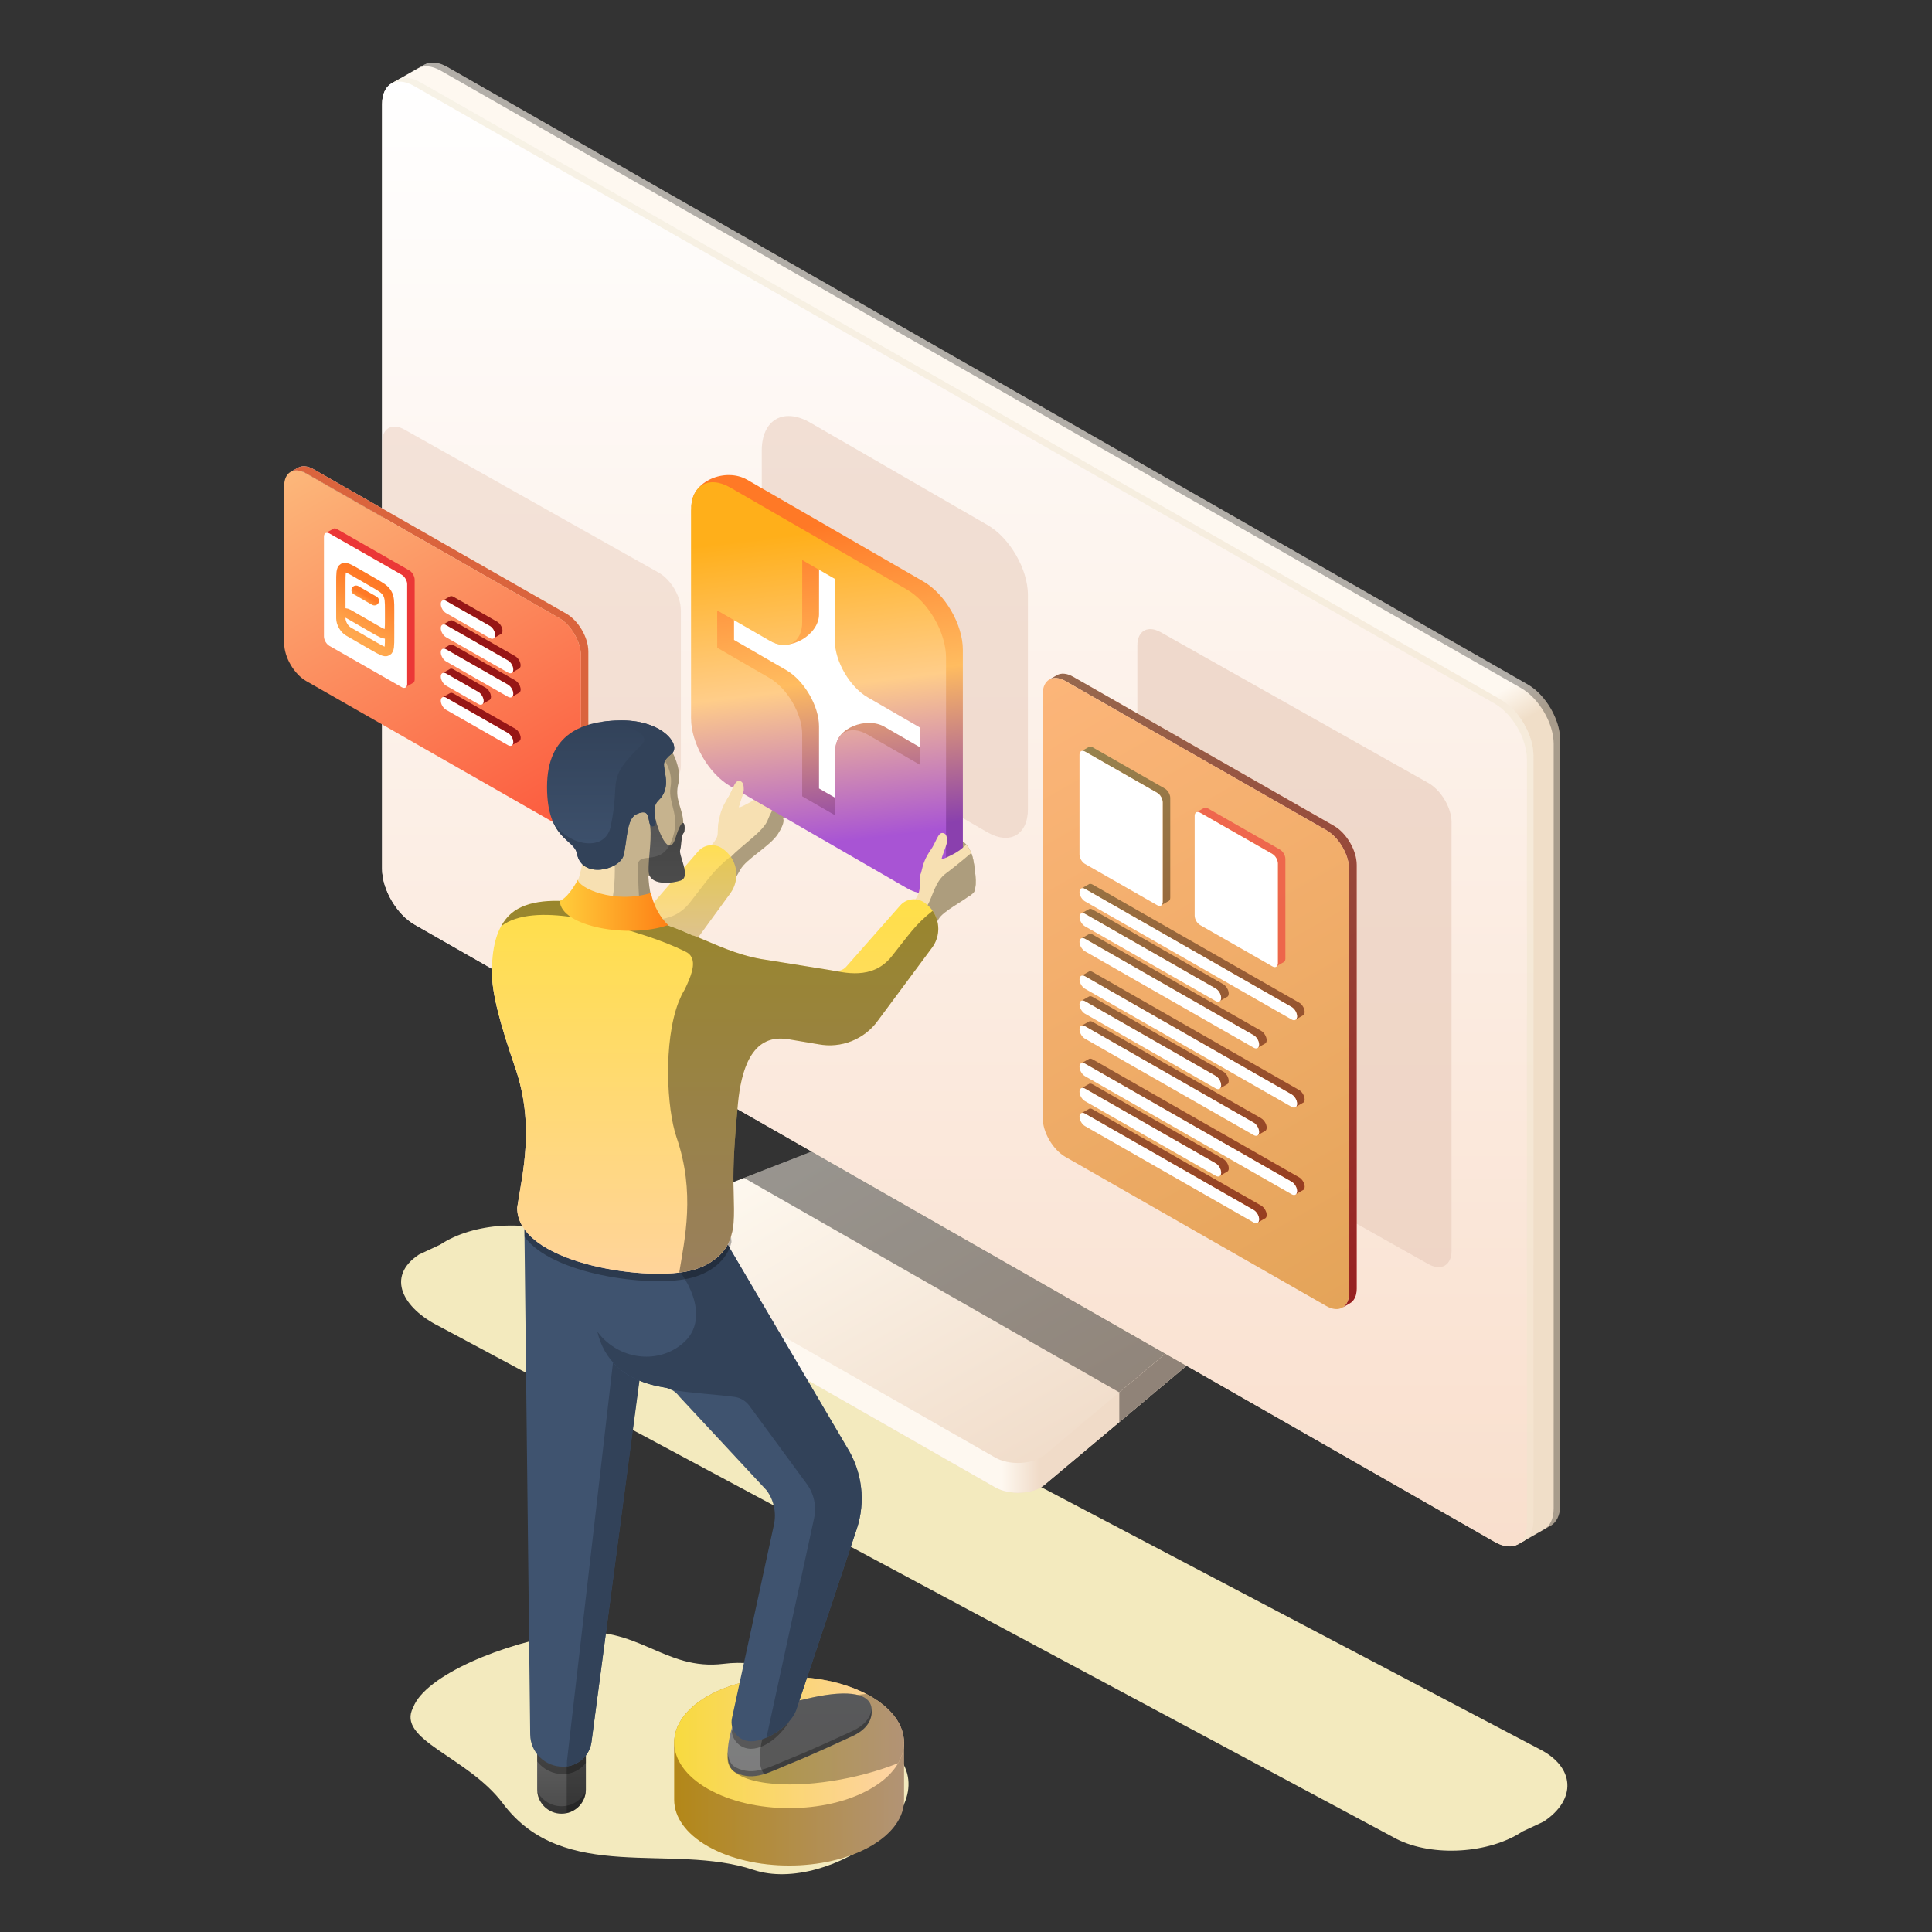 <svg width="207" height="207" viewBox="0 0 207 207" fill="none" xmlns="http://www.w3.org/2000/svg">
<rect x="0" y="0" width="207" height="207" fill="#333333" stroke="none"/>
<path d="M163.127 196.229C159.545 198.608 153.523 198.979 149.671 197.055L47.042 142.096C43.19 140.173 41.3 136.802 44.88 134.421L47.14 133.367C50.721 130.986 56.745 130.614 60.595 132.539L164.897 187.382C168.749 189.305 168.967 192.795 165.389 195.173L163.127 196.229Z" fill="#F3EABE"/>
<path d="M53.885 193.235C50.111 188.188 42.392 186.427 44.276 182.924C45.569 179.502 53.984 175.99 61.027 174.993C68.316 173.982 71.118 179.063 77.547 178.265C85.404 177.289 91.214 183.743 94.879 186.868C103.08 193.087 88.847 203.068 80.738 200.347C71.954 197.398 60.424 201.939 53.883 193.235H53.885Z" fill="#F3EABE"/>
<path d="M133.457 137.195L133.445 137.193C133.432 136.695 133.101 136.196 132.441 135.821L103.095 119.05C101.919 118.378 100.073 118.281 98.7 118.815L67.99 130.773C67.142 131.103 66.59 131.634 66.494 132.22C66.486 132.279 66.502 132.335 66.503 132.396L66.482 132.393V135.552H66.502C66.48 136.092 66.825 136.61 67.496 136.996L106.629 159.36C107.359 159.774 108.373 159.987 109.397 159.93C110.423 159.876 111.35 159.564 111.928 159.075L132.858 141.529C133.271 141.179 133.458 140.784 133.443 140.386H133.458V137.195H133.457Z" fill="url(#paint0_linear_3019_6573)"/>
<g style="mix-blend-mode:overlay" opacity="0.4">
<path d="M132.44 135.821L103.094 119.05C101.918 118.378 100.072 118.281 98.699 118.815L79.719 126.206L119.922 149.182L132.857 138.333C133.791 137.552 133.617 136.494 132.44 135.822V135.821Z" fill="black"/>
</g>
<path d="M133.445 137.193C133.451 137.587 133.272 137.987 132.858 138.332L111.929 155.884C111.35 156.371 110.424 156.682 109.397 156.738C108.373 156.795 107.356 156.583 106.628 156.166L67.497 133.801C66.841 133.425 66.498 132.92 66.503 132.394L66.482 132.392V135.551H66.502C66.48 136.091 66.825 136.609 67.496 136.994L106.629 159.359C107.359 159.773 108.373 159.986 109.397 159.929C110.423 159.875 111.35 159.563 111.928 159.074L132.858 141.528C133.271 141.178 133.458 140.783 133.443 140.385H133.458V137.194L133.446 137.191L133.445 137.193Z" fill="url(#paint1_linear_3019_6573)"/>
<g style="mix-blend-mode:overlay" opacity="0.4">
<path d="M133.445 137.193C133.451 137.587 133.272 137.987 132.858 138.332L119.924 149.181V152.373L132.858 141.529C133.271 141.179 133.458 140.784 133.443 140.386H133.458V137.195L133.446 137.193H133.445Z" fill="black"/>
</g>
<path d="M45.448 6.934L41.969 8.922C41.969 8.922 41.96 8.929 41.956 8.929H41.953C41.326 9.293 40.939 10.064 40.937 11.159L40.939 93.087C40.937 95.288 42.5 97.968 44.428 99.067L160.177 165.217C161.13 165.761 161.993 165.818 162.626 165.47H162.627L162.645 165.463V165.459L166.127 163.47H166.131C166.763 163.111 167.162 162.34 167.162 161.234V79.305C167.158 77.104 165.598 74.427 163.668 73.327L47.922 7.175C46.973 6.633 46.12 6.576 45.491 6.914L45.487 6.91L45.457 6.93C45.457 6.93 45.453 6.931 45.448 6.934Z" fill="url(#paint2_linear_3019_6573)"/>
<g style="mix-blend-mode:overlay" opacity="0.3">
<path d="M45.448 6.934L44.792 7.31L44.794 7.314C45.423 6.974 46.278 7.033 47.224 7.574L162.972 73.722C164.901 74.825 166.462 77.503 166.465 79.702L166.462 161.629C166.465 162.731 166.068 163.502 165.44 163.862L166.129 163.469H166.132C166.764 163.11 167.163 162.338 167.163 161.233V79.303C167.16 77.103 165.599 74.426 163.67 73.326L47.922 7.175C46.973 6.633 46.121 6.576 45.491 6.914L45.488 6.91L45.457 6.93C45.457 6.93 45.453 6.931 45.448 6.934Z" fill="black"/>
</g>
<path d="M160.804 74.964L45.056 8.812C44.107 8.272 43.255 8.214 42.624 8.554L42.622 8.547L42.59 8.568C42.59 8.568 42.588 8.571 42.582 8.573L41.987 8.913C41.969 8.923 41.952 8.933 41.935 8.944L41.926 8.948C41.315 9.318 40.936 10.081 40.936 11.16L40.938 93.088C40.936 95.289 42.499 97.969 44.427 99.068L160.176 165.218C161.114 165.753 161.963 165.815 162.589 165.489C162.582 165.494 162.578 165.5 162.571 165.505L162.63 165.472C162.641 165.466 162.651 165.459 162.661 165.453L163.259 165.111L163.262 165.109C163.894 164.75 164.293 163.977 164.293 162.873L164.295 80.944C164.289 78.744 162.73 76.067 160.801 74.967L160.804 74.964Z" fill="url(#paint3_linear_3019_6573)"/>
<path opacity="0.7" d="M153.021 83.883L124.363 67.736C122.98 66.957 121.859 67.587 121.86 69.144V115.055C121.859 116.612 122.98 118.506 124.363 119.284L153.018 135.429C154.404 136.21 155.524 135.579 155.524 134.023V88.109C155.527 86.554 154.404 84.659 153.021 83.882V83.883Z" fill="#EACFBF"/>
<path opacity="0.5" d="M70.566 61.35L43.326 46.02C42.012 45.282 40.947 45.879 40.947 47.356V64.044C40.947 65.522 42.012 67.32 43.326 68.061L70.567 83.387C71.879 84.126 72.947 83.528 72.947 82.05V65.362C72.947 63.885 71.88 62.088 70.566 61.349V61.35Z" fill="#EACFBF"/>
<path opacity="0.5" d="M42.582 8.571L41.925 8.947L41.928 8.953C42.557 8.614 43.412 8.669 44.359 9.213L160.105 75.36C162.035 76.463 163.596 79.141 163.599 81.34L163.596 163.269C163.597 164.37 163.202 165.141 162.573 165.503L163.263 165.109L163.265 165.106C163.897 164.748 164.296 163.975 164.296 162.87L164.298 80.942C164.293 78.741 162.733 76.065 160.805 74.965L45.056 8.812C44.107 8.272 43.255 8.214 42.624 8.554L42.621 8.547L42.59 8.568C42.59 8.568 42.588 8.571 42.582 8.573V8.571Z" fill="#F1E6CF"/>
<path d="M114.161 72.973L142.103 88.944C143.451 89.713 144.544 91.585 144.544 93.125V138.536C144.544 139.307 144.27 139.849 143.827 140.1L144.62 139.646V139.642C145.074 139.398 145.359 138.854 145.359 138.071V92.66C145.359 91.12 144.268 89.25 142.916 88.479L114.975 72.508C114.299 72.123 113.687 72.087 113.245 72.341L112.438 72.803C112.88 72.551 113.487 72.59 114.161 72.974V72.973Z" fill="url(#paint4_linear_3019_6573)"/>
<g style="mix-blend-mode:overlay" opacity="0.4">
<path d="M114.161 72.973L142.103 88.944C143.451 89.713 144.544 91.585 144.544 93.125V138.536C144.544 139.307 144.27 139.849 143.827 140.1L144.62 139.646V139.642C145.074 139.398 145.359 138.854 145.359 138.071V92.66C145.359 91.12 144.268 89.25 142.916 88.479L114.975 72.508C114.299 72.123 113.687 72.087 113.245 72.341L112.438 72.803C112.88 72.551 113.487 72.59 114.161 72.974V72.973Z" fill="black"/>
</g>
<path d="M144.544 138.536C144.544 140.076 143.451 140.7 142.101 139.927L114.16 123.959C112.813 123.188 111.718 121.316 111.718 119.776L111.721 74.365C111.718 72.826 112.814 72.203 114.162 72.973L142.104 88.944C143.452 89.713 144.545 91.585 144.545 93.125V138.536H144.544Z" fill="url(#paint5_linear_3019_6573)"/>
<path d="M115.891 116.585C115.924 116.56 115.957 116.54 115.996 116.528C116.025 116.499 116.058 116.482 116.097 116.469C116.129 116.442 116.16 116.424 116.201 116.41C116.23 116.383 116.261 116.366 116.302 116.353C116.33 116.325 116.366 116.307 116.402 116.296C116.435 116.267 116.468 116.25 116.506 116.237C116.536 116.21 116.569 116.191 116.61 116.179C116.716 116.082 116.876 116.069 117.064 116.175L131.068 124.179C131.39 124.362 131.653 124.811 131.653 125.181C131.653 125.395 131.556 125.526 131.421 125.566C131.39 125.595 131.356 125.614 131.318 125.628C131.286 125.652 131.255 125.672 131.216 125.684C131.186 125.711 131.153 125.73 131.115 125.742C131.085 125.77 131.051 125.789 131.013 125.8C130.982 125.827 130.95 125.846 130.91 125.859C130.882 125.884 130.847 125.903 130.809 125.915C130.778 125.942 130.745 125.962 130.709 125.973C130.783 125.903 130.836 125.798 130.838 125.644C130.838 125.275 130.574 124.827 130.254 124.644L116.25 116.637C116.114 116.56 115.996 116.552 115.894 116.584L115.891 116.585ZM135.133 129.178L117.062 118.849C116.873 118.741 116.712 118.758 116.604 118.854C116.568 118.867 116.534 118.885 116.503 118.912C116.465 118.925 116.433 118.943 116.402 118.971C116.363 118.981 116.33 119 116.299 119.03C116.262 119.041 116.227 119.059 116.198 119.087C116.159 119.099 116.126 119.117 116.097 119.144C116.057 119.155 116.025 119.176 115.995 119.202C115.956 119.215 115.924 119.234 115.893 119.261C115.992 119.229 116.112 119.235 116.247 119.314L134.319 129.643C134.642 129.826 134.904 130.275 134.904 130.646C134.904 130.801 134.85 130.904 134.774 130.973C134.812 130.963 134.845 130.945 134.875 130.916C134.914 130.904 134.946 130.884 134.976 130.858C135.014 130.847 135.046 130.827 135.078 130.802C135.116 130.789 135.15 130.771 135.179 130.744C135.219 130.731 135.252 130.711 135.282 130.683C135.322 130.672 135.352 130.651 135.383 130.625C135.423 130.615 135.455 130.596 135.488 130.57C135.622 130.526 135.717 130.397 135.717 130.18C135.717 129.812 135.455 129.365 135.132 129.179L135.133 129.178ZM131.65 106.452C131.65 106.085 131.387 105.634 131.064 105.45L117.06 97.447C116.872 97.34 116.71 97.355 116.603 97.451C116.564 97.464 116.532 97.484 116.502 97.511C116.464 97.521 116.431 97.541 116.399 97.568C116.361 97.578 116.329 97.598 116.298 97.628C116.258 97.638 116.226 97.657 116.197 97.685C116.157 97.695 116.125 97.716 116.093 97.742C116.054 97.754 116.022 97.773 115.992 97.8C115.953 97.811 115.922 97.831 115.89 97.859C115.99 97.826 116.106 97.833 116.243 97.912L130.247 105.915C130.567 106.098 130.832 106.549 130.832 106.918C130.832 107.074 130.781 107.178 130.701 107.248H130.703C130.741 107.235 130.774 107.217 130.804 107.189C130.844 107.177 130.876 107.159 130.905 107.132C130.944 107.119 130.977 107.1 131.007 107.073C131.047 107.06 131.079 107.041 131.11 107.016C131.146 107.002 131.18 106.984 131.212 106.956C131.25 106.945 131.283 106.927 131.313 106.899C131.352 106.886 131.386 106.868 131.416 106.842C131.553 106.798 131.648 106.67 131.648 106.452H131.65ZM131.65 115.816C131.65 115.446 131.386 114.997 131.064 114.812L117.06 106.81C116.87 106.701 116.709 106.718 116.602 106.815C116.562 106.827 116.531 106.844 116.501 106.871C116.463 106.885 116.43 106.902 116.4 106.93C116.361 106.942 116.328 106.962 116.296 106.99C116.257 107.001 116.224 107.02 116.193 107.046C116.156 107.058 116.123 107.077 116.092 107.104C116.055 107.117 116.021 107.137 115.991 107.164C115.952 107.176 115.92 107.195 115.889 107.221C115.988 107.19 116.108 107.198 116.243 107.276L130.247 115.277C130.568 115.463 130.828 115.913 130.83 116.283C130.83 116.436 130.779 116.541 130.701 116.611C130.737 116.599 130.771 116.58 130.802 116.554C130.841 116.541 130.874 116.524 130.904 116.497C130.943 116.484 130.975 116.466 131.005 116.437C131.044 116.427 131.077 116.406 131.107 116.38C131.144 116.368 131.18 116.35 131.209 116.323C131.247 116.31 131.28 116.292 131.31 116.262C131.349 116.25 131.383 116.232 131.414 116.205C131.55 116.163 131.646 116.032 131.646 115.818L131.65 115.816ZM116.602 113.501C116.565 113.514 116.531 113.532 116.501 113.561C116.463 113.573 116.43 113.591 116.4 113.619C116.359 113.631 116.328 113.649 116.296 113.676C116.26 113.688 116.227 113.708 116.195 113.735C116.156 113.748 116.123 113.765 116.095 113.792C116.054 113.805 116.022 113.822 115.992 113.85C115.953 113.863 115.922 113.88 115.89 113.907C115.99 113.876 116.109 113.884 116.244 113.96L138.384 126.616C138.707 126.798 138.97 127.249 138.97 127.618C138.968 127.773 138.915 127.878 138.838 127.948C138.879 127.934 138.91 127.917 138.941 127.888C138.979 127.878 139.012 127.857 139.044 127.83C139.083 127.817 139.114 127.799 139.145 127.773C139.184 127.758 139.218 127.742 139.247 127.714C139.286 127.703 139.318 127.683 139.348 127.656C139.39 127.643 139.422 127.624 139.451 127.598C139.489 127.585 139.523 127.566 139.552 127.541C139.69 127.496 139.785 127.368 139.785 127.153C139.788 126.784 139.525 126.334 139.201 126.15L117.059 113.495C116.87 113.388 116.709 113.404 116.602 113.5V113.501ZM116.245 80.527L123.987 84.949C124.306 85.133 124.57 85.584 124.57 85.952V96.652C124.57 96.806 124.517 96.913 124.44 96.982C124.478 96.969 124.51 96.948 124.54 96.923C124.579 96.91 124.612 96.891 124.642 96.866C124.681 96.853 124.713 96.835 124.743 96.806C124.785 96.793 124.815 96.777 124.846 96.748C124.886 96.735 124.918 96.717 124.949 96.691C124.987 96.678 125.019 96.66 125.051 96.633C125.089 96.62 125.123 96.602 125.153 96.576C125.291 96.53 125.386 96.402 125.385 96.188V85.486C125.385 85.118 125.124 84.669 124.801 84.485L117.06 80.06C116.872 79.953 116.71 79.969 116.606 80.067C116.565 80.079 116.532 80.097 116.502 80.125C116.464 80.136 116.431 80.156 116.399 80.182C116.362 80.196 116.329 80.213 116.298 80.24C116.258 80.253 116.226 80.271 116.197 80.298C116.156 80.311 116.125 80.33 116.093 80.357C116.057 80.37 116.022 80.388 115.992 80.414C115.953 80.427 115.922 80.445 115.89 80.472H115.887C115.988 80.441 116.109 80.446 116.244 80.525L116.245 80.527ZM135.133 110.451L117.059 100.124C116.87 100.016 116.709 100.033 116.602 100.129C116.565 100.139 116.531 100.16 116.501 100.187C116.463 100.2 116.43 100.218 116.4 100.244C116.359 100.256 116.328 100.275 116.296 100.304C116.26 100.314 116.227 100.334 116.195 100.361C116.156 100.374 116.123 100.392 116.095 100.419C116.054 100.43 116.022 100.451 115.992 100.478C115.953 100.488 115.922 100.509 115.89 100.535C115.99 100.505 116.106 100.509 116.244 100.588L134.316 110.917C134.638 111.101 134.901 111.549 134.9 111.919C134.9 112.074 134.847 112.179 134.771 112.248C134.809 112.236 134.842 112.217 134.87 112.19C134.91 112.177 134.942 112.159 134.972 112.131C135.01 112.118 135.043 112.101 135.074 112.073C135.112 112.061 135.146 112.042 135.175 112.016C135.213 112.003 135.247 111.985 135.277 111.959C135.318 111.944 135.348 111.928 135.379 111.899C135.419 111.887 135.451 111.868 135.484 111.842C135.618 111.798 135.714 111.669 135.714 111.453C135.714 111.083 135.451 110.637 135.13 110.451H135.133ZM116.604 104.141C116.564 104.154 116.531 104.172 116.501 104.198C116.463 104.211 116.43 104.232 116.4 104.255C116.361 104.268 116.328 104.287 116.296 104.314C116.257 104.327 116.224 104.348 116.195 104.374C116.156 104.385 116.123 104.406 116.092 104.432C116.055 104.444 116.021 104.464 115.991 104.489C115.952 104.503 115.92 104.523 115.889 104.547C115.988 104.516 116.108 104.524 116.243 104.602L138.382 117.257C138.707 117.441 138.97 117.889 138.97 118.258C138.97 118.413 138.917 118.518 138.839 118.587C138.877 118.574 138.911 118.555 138.94 118.528C138.978 118.517 139.011 118.498 139.042 118.471C139.079 118.458 139.113 118.44 139.143 118.413C139.183 118.4 139.215 118.382 139.247 118.354C139.283 118.343 139.319 118.323 139.345 118.297C139.387 118.283 139.42 118.266 139.449 118.238C139.487 118.226 139.521 118.208 139.551 118.181C139.688 118.136 139.784 118.008 139.781 117.794C139.781 117.424 139.519 116.977 139.197 116.79L117.055 104.136C116.866 104.028 116.705 104.045 116.6 104.14L116.604 104.141ZM135.132 119.816L117.06 109.486C116.872 109.378 116.71 109.395 116.606 109.491C116.565 109.503 116.532 109.522 116.502 109.55C116.464 109.561 116.431 109.581 116.399 109.608C116.361 109.62 116.326 109.641 116.298 109.666C116.258 109.678 116.226 109.696 116.194 109.725C116.156 109.737 116.125 109.756 116.093 109.783C116.054 109.796 116.022 109.814 115.992 109.842C115.953 109.856 115.922 109.873 115.89 109.899H115.887C115.988 109.869 116.109 109.877 116.244 109.952L134.316 120.282C134.639 120.468 134.9 120.915 134.901 121.284C134.901 121.439 134.847 121.544 134.769 121.614H134.771C134.809 121.602 134.842 121.583 134.872 121.556C134.911 121.544 134.943 121.526 134.973 121.498C135.014 121.485 135.046 121.467 135.075 121.439C135.113 121.428 135.147 121.41 135.179 121.382C135.214 121.369 135.248 121.349 135.28 121.325C135.319 121.312 135.352 121.294 135.381 121.267C135.42 121.254 135.453 121.237 135.486 121.208C135.62 121.164 135.715 121.036 135.716 120.819C135.715 120.453 135.453 120.005 135.129 119.82L135.132 119.816ZM116.604 94.779C116.565 94.792 116.531 94.81 116.501 94.837C116.463 94.849 116.43 94.868 116.4 94.894C116.359 94.909 116.328 94.927 116.299 94.954C116.261 94.966 116.228 94.984 116.197 95.011C116.157 95.023 116.125 95.042 116.096 95.069C116.055 95.082 116.024 95.099 115.994 95.128C115.954 95.139 115.923 95.158 115.891 95.185C115.991 95.154 116.11 95.162 116.244 95.238L138.387 107.893C138.709 108.077 138.973 108.527 138.973 108.897C138.97 109.05 138.919 109.155 138.841 109.225C138.881 109.215 138.913 109.194 138.941 109.167C138.982 109.154 139.015 109.137 139.045 109.11C139.082 109.098 139.116 109.079 139.146 109.053C139.185 109.041 139.218 109.02 139.247 108.993C139.286 108.981 139.318 108.962 139.348 108.933C139.39 108.923 139.42 108.904 139.451 108.878C139.489 108.865 139.523 108.844 139.553 108.817C139.69 108.775 139.784 108.647 139.784 108.43C139.787 108.062 139.523 107.613 139.2 107.429L117.058 94.772C116.869 94.665 116.708 94.681 116.603 94.778L116.604 94.779Z" fill="url(#paint6_linear_3019_6573)"/>
<g style="mix-blend-mode:overlay" opacity="0.4">
<path d="M115.891 116.585C115.924 116.56 115.957 116.54 115.996 116.528C116.025 116.499 116.058 116.482 116.097 116.469C116.128 116.442 116.16 116.424 116.2 116.41C116.229 116.383 116.261 116.366 116.301 116.353C116.33 116.325 116.366 116.307 116.402 116.296C116.435 116.267 116.468 116.25 116.506 116.237C116.536 116.21 116.569 116.191 116.609 116.179C116.715 116.082 116.875 116.069 117.064 116.175L131.067 124.179C131.39 124.362 131.653 124.811 131.653 125.181C131.653 125.395 131.556 125.526 131.421 125.566C131.39 125.595 131.356 125.614 131.318 125.628C131.286 125.652 131.255 125.672 131.215 125.684C131.185 125.711 131.153 125.73 131.115 125.742C131.084 125.77 131.05 125.789 131.012 125.8C130.982 125.827 130.949 125.846 130.91 125.859C130.881 125.884 130.847 125.903 130.809 125.915C130.778 125.942 130.745 125.962 130.708 125.973C130.783 125.903 130.835 125.798 130.838 125.644C130.838 125.275 130.573 124.827 130.254 124.644L116.25 116.637C116.114 116.56 115.996 116.552 115.894 116.584L115.891 116.585ZM135.133 129.178L117.061 118.849C116.873 118.741 116.712 118.758 116.604 118.854C116.567 118.867 116.533 118.885 116.503 118.912C116.465 118.925 116.432 118.943 116.402 118.971C116.363 118.981 116.33 119 116.299 119.03C116.262 119.041 116.227 119.059 116.198 119.087C116.158 119.099 116.126 119.117 116.097 119.144C116.056 119.155 116.025 119.176 115.995 119.202C115.955 119.215 115.924 119.234 115.892 119.261C115.992 119.229 116.111 119.235 116.246 119.314L134.319 129.643C134.641 129.826 134.903 130.275 134.903 130.646C134.903 130.801 134.85 130.904 134.774 130.973C134.812 130.963 134.844 130.945 134.875 130.916C134.914 130.904 134.945 130.884 134.975 130.858C135.013 130.847 135.046 130.827 135.078 130.802C135.116 130.789 135.15 130.771 135.179 130.744C135.219 130.731 135.252 130.711 135.282 130.683C135.321 130.672 135.352 130.651 135.383 130.625C135.422 130.615 135.455 130.596 135.488 130.57C135.622 130.526 135.717 130.397 135.717 130.181C135.717 129.812 135.455 129.365 135.131 129.179L135.133 129.178ZM131.649 106.452C131.649 106.085 131.387 105.634 131.063 105.45L117.06 97.447C116.871 97.34 116.71 97.355 116.603 97.451C116.563 97.464 116.532 97.484 116.502 97.511C116.464 97.521 116.431 97.541 116.398 97.568C116.36 97.578 116.329 97.598 116.297 97.628C116.258 97.638 116.225 97.657 116.196 97.685C116.157 97.695 116.124 97.716 116.093 97.742C116.054 97.754 116.022 97.773 115.992 97.8C115.953 97.811 115.921 97.831 115.89 97.859C115.989 97.826 116.106 97.833 116.242 97.912L130.247 105.915C130.567 106.098 130.831 106.549 130.831 106.918C130.831 107.074 130.78 107.178 130.7 107.248H130.703C130.741 107.235 130.774 107.217 130.804 107.189C130.843 107.177 130.876 107.159 130.905 107.132C130.944 107.119 130.977 107.1 131.007 107.073C131.046 107.06 131.079 107.041 131.109 107.016C131.146 107.002 131.18 106.984 131.212 106.956C131.25 106.945 131.282 106.927 131.312 106.899C131.352 106.886 131.386 106.868 131.416 106.842C131.552 106.798 131.648 106.67 131.648 106.452H131.649ZM131.649 115.816C131.649 115.446 131.386 114.997 131.063 114.812L117.06 106.81C116.87 106.701 116.709 106.718 116.601 106.815C116.562 106.827 116.531 106.844 116.501 106.871C116.463 106.885 116.43 106.902 116.4 106.93C116.36 106.942 116.328 106.962 116.296 106.99C116.257 107.001 116.224 107.02 116.193 107.046C116.156 107.058 116.123 107.077 116.092 107.104C116.055 107.117 116.021 107.137 115.991 107.164C115.951 107.176 115.92 107.195 115.889 107.221C115.988 107.19 116.107 107.198 116.242 107.276L130.247 115.277C130.568 115.463 130.828 115.913 130.83 116.283C130.83 116.436 130.779 116.541 130.7 116.611C130.737 116.599 130.771 116.58 130.801 116.554C130.841 116.541 130.873 116.524 130.904 116.497C130.943 116.484 130.974 116.466 131.004 116.437C131.044 116.427 131.077 116.406 131.107 116.38C131.143 116.368 131.18 116.35 131.209 116.323C131.247 116.31 131.28 116.292 131.31 116.262C131.349 116.25 131.383 116.232 131.413 116.205C131.55 116.163 131.645 116.032 131.645 115.818L131.649 115.816ZM116.601 113.501C116.565 113.514 116.531 113.532 116.501 113.561C116.463 113.573 116.43 113.591 116.4 113.619C116.359 113.631 116.328 113.649 116.296 113.676C116.259 113.688 116.227 113.708 116.195 113.735C116.156 113.748 116.123 113.765 116.094 113.792C116.054 113.805 116.022 113.822 115.992 113.85C115.953 113.863 115.921 113.88 115.89 113.907C115.989 113.876 116.109 113.884 116.244 113.96L138.384 126.616C138.707 126.798 138.97 127.249 138.97 127.618C138.967 127.773 138.915 127.878 138.838 127.948C138.878 127.934 138.91 127.917 138.941 127.888C138.979 127.878 139.012 127.857 139.043 127.83C139.083 127.817 139.114 127.799 139.144 127.773C139.184 127.758 139.218 127.742 139.247 127.714C139.286 127.703 139.317 127.683 139.347 127.656C139.389 127.643 139.422 127.624 139.451 127.598C139.489 127.585 139.523 127.566 139.552 127.541C139.69 127.496 139.785 127.368 139.785 127.153C139.788 126.784 139.524 126.334 139.201 126.15L117.059 113.495C116.87 113.388 116.709 113.404 116.601 113.5V113.501ZM116.245 80.527L123.986 84.949C124.306 85.133 124.57 85.584 124.57 85.952V96.652C124.57 96.806 124.517 96.913 124.44 96.982C124.478 96.969 124.509 96.948 124.54 96.923C124.579 96.91 124.612 96.891 124.642 96.866C124.681 96.853 124.712 96.835 124.743 96.806C124.785 96.793 124.815 96.777 124.846 96.748C124.885 96.735 124.918 96.717 124.948 96.691C124.986 96.678 125.019 96.66 125.051 96.633C125.089 96.62 125.123 96.602 125.153 96.576C125.29 96.53 125.386 96.402 125.385 96.188V85.486C125.385 85.118 125.124 84.669 124.8 84.485L117.06 80.06C116.871 79.953 116.71 79.969 116.605 80.067C116.565 80.079 116.532 80.097 116.502 80.125C116.464 80.136 116.431 80.156 116.398 80.182C116.362 80.196 116.329 80.213 116.297 80.24C116.258 80.253 116.225 80.271 116.196 80.298C116.156 80.311 116.124 80.33 116.093 80.357C116.056 80.37 116.022 80.388 115.992 80.414C115.953 80.427 115.921 80.445 115.89 80.472H115.887C115.988 80.441 116.109 80.446 116.244 80.525L116.245 80.527ZM135.133 110.451L117.059 100.124C116.87 100.016 116.709 100.033 116.601 100.129C116.565 100.139 116.531 100.16 116.501 100.187C116.463 100.2 116.43 100.218 116.4 100.244C116.359 100.256 116.328 100.275 116.296 100.304C116.259 100.314 116.227 100.334 116.195 100.361C116.156 100.374 116.123 100.392 116.094 100.419C116.054 100.43 116.022 100.451 115.992 100.478C115.953 100.488 115.921 100.509 115.89 100.535C115.989 100.505 116.106 100.509 116.244 100.588L134.316 110.917C134.637 111.101 134.901 111.549 134.899 111.919C134.899 112.074 134.847 112.179 134.771 112.248C134.809 112.236 134.842 112.217 134.869 112.19C134.91 112.177 134.941 112.159 134.972 112.131C135.01 112.118 135.042 112.101 135.074 112.073C135.112 112.061 135.146 112.042 135.175 112.016C135.213 112.003 135.247 111.985 135.277 111.959C135.318 111.945 135.348 111.928 135.379 111.899C135.418 111.887 135.451 111.868 135.484 111.842C135.618 111.798 135.713 111.669 135.713 111.453C135.713 111.083 135.451 110.637 135.13 110.451H135.133ZM116.604 104.141C116.563 104.154 116.531 104.172 116.501 104.198C116.463 104.211 116.43 104.232 116.4 104.255C116.36 104.268 116.328 104.287 116.296 104.314C116.257 104.327 116.224 104.348 116.195 104.374C116.156 104.385 116.123 104.406 116.092 104.432C116.055 104.444 116.021 104.464 115.991 104.489C115.951 104.503 115.92 104.523 115.889 104.547C115.988 104.516 116.107 104.524 116.242 104.602L138.382 117.257C138.707 117.441 138.97 117.889 138.97 118.258C138.97 118.413 138.916 118.518 138.839 118.587C138.877 118.574 138.911 118.555 138.94 118.528C138.978 118.517 139.011 118.498 139.042 118.471C139.079 118.458 139.113 118.44 139.143 118.413C139.182 118.4 139.215 118.382 139.247 118.354C139.283 118.343 139.319 118.323 139.345 118.297C139.387 118.283 139.42 118.266 139.448 118.238C139.486 118.226 139.52 118.208 139.551 118.181C139.688 118.136 139.784 118.008 139.781 117.794C139.781 117.424 139.519 116.977 139.197 116.79L117.055 104.136C116.866 104.028 116.705 104.045 116.6 104.14L116.604 104.141ZM135.131 119.816L117.06 109.486C116.871 109.378 116.71 109.395 116.605 109.491C116.565 109.503 116.532 109.522 116.502 109.55C116.464 109.561 116.431 109.581 116.398 109.608C116.36 109.62 116.326 109.641 116.297 109.666C116.258 109.678 116.225 109.696 116.194 109.725C116.156 109.737 116.124 109.756 116.093 109.783C116.054 109.796 116.022 109.814 115.992 109.842C115.953 109.856 115.921 109.873 115.89 109.899H115.887C115.988 109.869 116.109 109.877 116.244 109.952L134.316 120.282C134.639 120.468 134.899 120.915 134.901 121.284C134.901 121.439 134.847 121.544 134.768 121.614H134.771C134.809 121.602 134.842 121.583 134.872 121.556C134.911 121.544 134.943 121.526 134.973 121.498C135.013 121.485 135.046 121.467 135.075 121.439C135.113 121.428 135.147 121.41 135.179 121.382C135.214 121.369 135.248 121.349 135.28 121.325C135.319 121.312 135.352 121.294 135.38 121.267C135.42 121.254 135.452 121.237 135.485 121.208C135.62 121.164 135.715 121.036 135.716 120.819C135.715 120.453 135.452 120.005 135.129 119.82L135.131 119.816ZM116.604 94.779C116.565 94.792 116.531 94.81 116.501 94.837C116.463 94.849 116.43 94.868 116.4 94.894C116.359 94.909 116.328 94.927 116.299 94.954C116.261 94.966 116.228 94.984 116.196 95.011C116.157 95.023 116.124 95.042 116.096 95.069C116.055 95.082 116.024 95.099 115.993 95.128C115.954 95.139 115.923 95.158 115.891 95.185C115.991 95.154 116.11 95.162 116.244 95.238L138.387 107.893C138.709 108.077 138.973 108.527 138.973 108.897C138.97 109.05 138.919 109.155 138.84 109.225C138.881 109.215 138.912 109.194 138.941 109.167C138.982 109.154 139.015 109.137 139.045 109.11C139.081 109.098 139.115 109.079 139.146 109.053C139.185 109.041 139.218 109.02 139.247 108.993C139.286 108.981 139.317 108.962 139.347 108.933C139.389 108.923 139.42 108.904 139.451 108.878C139.489 108.865 139.523 108.844 139.553 108.817C139.69 108.775 139.784 108.647 139.784 108.43C139.787 108.062 139.523 107.613 139.199 107.429L117.058 94.772C116.869 94.665 116.708 94.681 116.603 94.778L116.604 94.779Z" fill="black"/>
</g>
<g style="mix-blend-mode:overlay" opacity="0.6">
<path d="M128.58 87.067L136.321 91.489C136.641 91.674 136.905 92.124 136.905 92.492V103.192C136.905 103.347 136.852 103.453 136.775 103.522C136.813 103.509 136.844 103.488 136.874 103.463C136.914 103.45 136.947 103.431 136.977 103.406C137.016 103.393 137.047 103.375 137.078 103.347C137.12 103.334 137.15 103.317 137.181 103.288C137.22 103.275 137.253 103.257 137.283 103.231C137.321 103.218 137.354 103.2 137.386 103.173C137.424 103.16 137.458 103.142 137.488 103.116C137.625 103.07 137.721 102.942 137.72 102.728V92.026C137.72 91.658 137.459 91.209 137.135 91.025L129.395 86.6C129.206 86.493 129.045 86.509 128.94 86.608C128.9 86.619 128.867 86.638 128.837 86.665C128.799 86.676 128.766 86.696 128.733 86.722C128.697 86.736 128.664 86.753 128.632 86.78C128.593 86.793 128.56 86.811 128.531 86.839C128.491 86.852 128.459 86.87 128.428 86.897C128.391 86.91 128.357 86.928 128.327 86.954C128.288 86.967 128.256 86.985 128.225 87.012H128.222C128.323 86.981 128.444 86.987 128.579 87.066L128.58 87.067Z" fill="#EB3737"/>
</g>
<path d="M138.975 127.621C138.975 127.989 138.712 128.141 138.39 127.956L116.249 115.302C115.925 115.114 115.663 114.666 115.662 114.296C115.662 113.927 115.925 113.776 116.249 113.962L138.39 126.617C138.712 126.8 138.975 127.25 138.975 127.62V127.621ZM134.905 130.646C134.905 131.015 134.643 131.163 134.32 130.98L116.248 120.651C115.924 120.465 115.662 120.016 115.661 119.645C115.661 119.277 115.924 119.128 116.248 119.313L134.32 129.642C134.643 129.825 134.905 130.274 134.905 130.645V130.646ZM130.836 125.644C130.836 125.275 130.571 124.827 130.251 124.644L116.248 116.637C115.924 116.454 115.661 116.603 115.661 116.97C115.661 117.341 115.924 117.791 116.248 117.976L130.251 125.977C130.571 126.163 130.836 126.014 130.836 125.643V125.644ZM138.975 108.896C138.973 109.266 138.712 109.415 138.39 109.231L116.249 96.576C115.925 96.39 115.662 95.942 115.662 95.569C115.665 95.2 115.927 95.054 116.246 95.237L138.39 107.892C138.712 108.076 138.975 108.526 138.975 108.896ZM134.904 111.919C134.904 112.29 134.643 112.439 134.32 112.253L116.248 101.924C115.924 101.739 115.661 101.291 115.661 100.919C115.661 100.55 115.924 100.401 116.248 100.587L134.32 110.916C134.641 111.1 134.905 111.548 134.904 111.917V111.919ZM130.836 106.918C130.836 106.549 130.571 106.099 130.251 105.915L116.246 97.912C115.924 97.726 115.662 97.878 115.662 98.245C115.662 98.615 115.925 99.064 116.249 99.249L130.252 107.254C130.575 107.439 130.837 107.287 130.837 106.918H130.836ZM138.975 118.258C138.975 118.629 138.712 118.777 138.39 118.593L116.249 105.935C115.925 105.753 115.662 105.301 115.662 104.933C115.665 104.564 115.925 104.415 116.249 104.601L138.388 117.256C138.713 117.44 138.977 117.887 138.977 118.257L138.975 118.258ZM134.905 121.281C134.905 121.652 134.641 121.8 134.32 121.617L116.248 111.288C115.924 111.103 115.661 110.654 115.661 110.283C115.661 109.916 115.924 109.768 116.248 109.951L134.32 120.281C134.643 120.466 134.904 120.914 134.905 121.282V121.281ZM130.836 116.281C130.834 115.912 130.573 115.461 130.252 115.276L116.248 107.274C115.924 107.089 115.661 107.238 115.661 107.606C115.663 107.977 115.924 108.426 116.248 108.61L130.251 116.616C130.573 116.8 130.836 116.651 130.836 116.28V116.281ZM123.989 84.948L116.248 80.525C115.924 80.34 115.661 80.489 115.661 80.858V91.559C115.663 91.93 115.921 92.377 116.248 92.562L123.987 96.986C124.309 97.17 124.572 97.022 124.572 96.652V85.952C124.572 85.584 124.309 85.133 123.989 84.949V84.948Z" fill="white"/>
<path d="M136.329 91.502L128.587 87.08C128.263 86.894 128 87.043 128 87.412V98.113C128.003 98.484 128.261 98.932 128.587 99.116L136.326 103.54C136.648 103.724 136.912 103.576 136.912 103.206V92.506C136.912 92.138 136.648 91.688 136.329 91.504V91.502Z" fill="white"/>
<path d="M72.236 192.84V186.695C72.236 184.898 73.433 183.093 75.838 181.716C80.64 178.976 88.435 178.976 93.245 181.729C95.649 183.101 96.852 184.898 96.852 186.695H96.861V186.702V192.849C96.861 194.654 95.66 196.449 93.254 197.82C88.452 200.567 80.656 200.567 75.845 197.82C73.448 196.448 72.237 194.648 72.237 192.849V192.841L72.236 192.84Z" fill="url(#paint7_linear_3019_6573)"/>
<g style="mix-blend-mode:overlay" opacity="0.3">
<path d="M72.236 192.84V186.695C72.236 184.898 73.433 183.093 75.838 181.716C80.64 178.976 88.435 178.976 93.245 181.729C95.649 183.101 96.852 184.898 96.852 186.695H96.861V186.702V192.849C96.861 194.654 95.66 196.449 93.254 197.82C88.452 200.567 80.656 200.567 75.845 197.82C73.448 196.448 72.237 194.648 72.237 192.849V192.841L72.236 192.84Z" fill="black"/>
</g>
<path d="M75.838 181.716C80.64 178.975 88.435 178.975 93.245 181.728C98.056 184.471 98.062 188.93 93.253 191.671C88.451 194.418 80.656 194.418 75.844 191.666C71.034 188.918 71.034 184.465 75.838 181.714V181.716Z" fill="url(#paint8_linear_3019_6573)"/>
<g style="mix-blend-mode:overlay" opacity="0.3">
<path d="M82.161 191.042C77.102 190.386 76.528 187.715 80.874 185.077C83.908 183.238 88.543 181.905 92.787 181.491C92.939 181.57 93.099 181.645 93.245 181.729C96.652 183.671 97.635 186.469 96.222 188.913C91.886 190.65 86.205 191.571 82.161 191.042Z" fill="black"/>
</g>
<path d="M60.164 194.322C61.598 194.322 62.771 193.159 62.771 191.739V183.394C62.771 181.975 61.598 180.813 60.164 180.813C58.729 180.813 57.554 181.976 57.554 183.394V191.739C57.554 193.159 58.727 194.322 60.164 194.322Z" fill="url(#paint9_linear_3019_6573)"/>
<g style="mix-blend-mode:overlay" opacity="0.3">
<path d="M62.771 183.917V191.739C62.771 192.971 61.886 194.007 60.716 194.259V186.436C60.716 185.204 61.6 184.171 62.771 183.917Z" fill="black"/>
</g>
<g style="mix-blend-mode:overlay" opacity="0.3">
<path d="M60.164 193.523C61.28 193.523 62.243 192.894 62.746 191.983C62.618 193.288 61.514 194.322 60.164 194.322C58.813 194.322 57.707 193.288 57.579 191.983C58.08 192.894 59.045 193.523 60.164 193.523Z" fill="black"/>
</g>
<g style="mix-blend-mode:overlay" opacity="0.3">
<path d="M60.164 180.812C61.598 180.812 62.771 181.975 62.771 183.393V188.883C62.214 189.606 61.34 190.071 60.366 190.084C59.221 190.1 58.206 189.563 57.555 188.732V183.392C57.555 181.973 58.728 180.811 60.165 180.811L60.164 180.812Z" fill="black"/>
</g>
<path d="M78.994 183.386C78.994 183.386 76.802 188.837 78.792 189.893C80.781 190.947 82.54 189.806 84.76 188.923C86.981 188.036 90.586 186.355 91.276 186.04C91.969 185.727 93.614 184.855 93.38 183.016C93.151 181.187 90.239 181.102 86.404 182.016C82.568 182.93 78.994 183.387 78.994 183.387V183.386Z" fill="url(#paint10_linear_3019_6573)"/>
<g style="mix-blend-mode:overlay" opacity="0.3">
<path d="M82.438 183.846C82.438 183.846 82.826 183.352 83.471 182.644C84.389 182.467 85.387 182.256 86.404 182.015C90.239 181.102 93.151 181.186 93.38 183.014C93.613 184.853 91.968 185.726 91.276 186.038C90.586 186.353 86.981 188.035 84.76 188.922C83.726 189.334 82.792 189.799 81.889 190.074C80.536 188.574 82.438 183.845 82.438 183.845V183.846Z" fill="black"/>
</g>
<g style="mix-blend-mode:overlay" opacity="0.3">
<path d="M78.792 189.346C80.781 190.401 82.54 189.261 84.761 188.376C86.981 187.491 90.586 185.807 91.276 185.492C91.88 185.219 93.204 184.52 93.382 183.129C93.528 184.885 91.954 185.73 91.276 186.037C90.586 186.352 86.981 188.034 84.761 188.921C82.54 189.804 80.781 190.946 78.792 189.891C78.103 189.525 77.921 188.63 77.971 187.619C78.01 188.396 78.231 189.048 78.792 189.345V189.346Z" fill="black"/>
</g>
<g style="mix-blend-mode:overlay" opacity="0.3">
<path d="M85.38 182.347L84.871 183.752C84.261 185.395 82.234 187.371 80.464 187.371C79.37 187.371 78.52 186.544 78.407 185.534L79.147 183.321L85.38 182.347Z" fill="black"/>
</g>
<path d="M56.174 130.51L56.806 185.848C56.824 187.771 58.419 189.315 60.365 189.287C61.919 189.265 63.211 188.102 63.382 186.575L70.455 132.939L56.174 130.51Z" fill="#3F536F"/>
<path d="M67.103 133.659L70.287 134.569L63.382 186.575C63.225 187.972 62.127 189.055 60.752 189.247C60.738 189.068 60.727 188.89 60.744 188.706L67.102 133.659H67.103Z" fill="#324259"/>
<path d="M77.525 132.606C76.855 132.538 77.071 132.082 76.372 132.082C69.165 132.082 63.724 124.441 63.724 140.204C63.724 144.162 65.538 147.769 71.247 148.667C71.865 148.764 72.41 149.12 72.777 149.622L82.143 159.688C82.918 160.748 83.201 162.083 82.922 163.362L78.424 184.091C78.156 185.37 79.141 186.572 80.462 186.572C82.232 186.572 84.697 184.863 85.305 183.219L91.787 163.835C92.771 160.895 92.383 157.676 90.728 155.046L77.523 132.605L77.525 132.606Z" fill="#3F536F"/>
<path d="M63.997 142.665C64.168 142.897 64.346 143.121 64.553 143.335C66.984 145.858 70.922 146.045 73.35 143.754C75.778 141.463 74.268 137.559 71.836 135.038C69.405 132.512 66.974 132.326 64.547 134.618C64.342 134.813 64.155 135.019 63.984 135.236C65.15 126.283 70.09 132.083 76.372 132.083C77.071 132.083 76.855 132.539 77.525 132.607L90.73 155.048C92.385 157.678 92.773 160.897 91.789 163.838L85.307 183.221C84.876 184.388 83.509 185.574 82.122 186.172H82.12L87.224 162.672C87.502 161.395 87.219 160.059 86.445 158.999L80.304 150.637C79.936 150.135 79.393 149.78 78.774 149.68C77.35 149.457 73.645 149.236 71.924 148.902C71.712 148.793 71.489 148.705 71.249 148.669C66.759 147.963 64.684 145.576 63.999 142.665H63.997Z" fill="#324259"/>
<g style="mix-blend-mode:overlay" opacity="0.3">
<path d="M64.476 132.035C66.522 127.97 71.078 132.084 76.374 132.084C77.072 132.084 77.631 132.121 78.3 132.188L78.375 133.068C77.918 135.058 76.075 136.479 73.771 136.983C69.459 137.928 59.118 136.557 56.197 132.507L56.175 130.511L64.477 132.036L64.476 132.035Z" fill="black"/>
</g>
<path d="M74.077 92.792C74.995 91.685 76.848 90.265 76.888 89.396C76.953 87.938 76.897 88.595 77.034 87.846C77.172 87.102 77.396 86.394 77.956 85.547C78.518 84.695 78.674 83.617 79.199 83.67C79.727 83.723 79.675 84.349 79.69 84.627C79.705 84.906 79.103 86.423 79.184 86.49C79.267 86.558 79.892 86.214 80.394 85.94C80.893 85.674 81.411 85.254 81.828 84.817C82.242 84.38 83.858 82.764 84.273 82.906C84.684 83.052 84.44 83.682 84.44 83.682C84.44 83.682 85.141 83.612 84.857 84.537C84.578 85.466 84.275 86.121 84.275 86.121C84.275 86.121 84.529 86.431 84.268 87.076C84.006 87.723 83.905 87.724 83.905 87.724C83.905 87.724 84.196 88.049 83.354 89.357C82.516 90.667 79.952 92.035 79.332 93.172C78.691 94.35 78.148 95.121 77.579 95.679C77.015 96.239 72.961 94.133 74.077 92.79V92.792Z" fill="#F7E0B2"/>
<g style="mix-blend-mode:overlay" opacity="0.3">
<path d="M77.578 95.67C78.148 95.111 78.69 94.338 79.332 93.16C79.948 92.026 82.515 90.658 83.354 89.346C84.195 88.038 83.902 87.713 83.902 87.713C83.902 87.713 84.005 87.713 84.267 87.067C84.528 86.42 84.274 86.11 84.274 86.11C84.274 86.11 84.579 85.457 84.856 84.529C85.141 83.603 84.439 83.672 84.439 83.672C84.439 83.672 84.458 83.618 84.478 83.542C83.903 85.054 82.605 86.857 82.294 87.77C81.843 89.081 79.673 90.359 78.195 91.93C77.432 92.739 76.496 93.793 75.249 95.122C76.104 95.668 77.273 95.969 77.578 95.671V95.67Z" fill="black"/>
</g>
<path d="M54.556 100.539C54.359 102.629 55.81 104.525 57.896 104.902L66.165 106.174C68.609 106.616 71.087 105.606 72.507 103.589L78.275 95.675C79.392 94.091 78.96 91.91 77.323 90.862C76.505 90.34 75.421 90.495 74.792 91.23L69.07 97.831C68.76 98.194 68.276 98.366 67.803 98.287L59.156 97.052C56.891 96.668 54.77 98.275 54.555 100.542L54.556 100.539Z" fill="url(#paint11_linear_3019_6573)"/>
<g style="mix-blend-mode:overlay" opacity="0.1">
<path d="M55.556 101.008C56.151 99.734 56.627 98.498 56.26 97.682C56.35 97.621 56.448 97.574 56.544 97.519C56.539 97.517 56.535 97.514 56.531 97.513C56.574 97.49 56.616 97.475 56.658 97.454C56.758 97.403 56.859 97.356 56.965 97.313C57.059 97.273 57.154 97.235 57.252 97.2C57.352 97.169 57.451 97.145 57.551 97.121C57.662 97.093 57.774 97.066 57.89 97.048C57.974 97.034 58.065 97.031 58.151 97.022C58.284 97.011 58.416 97 58.554 97.001C58.564 97.001 58.575 97 58.587 97C58.592 97.001 58.596 97.002 58.603 97.007C58.786 97.011 58.971 97.018 59.157 97.05L67.221 98.195C68.812 98.441 71.867 99.305 73.914 96.708C75.782 94.341 76.342 93.334 78.268 91.772C79.07 92.907 79.127 94.463 78.275 95.673L72.507 103.587C71.087 105.605 68.609 106.614 66.165 106.172L57.896 104.9C56.485 104.644 55.38 103.69 54.864 102.456C55.061 101.924 55.293 101.436 55.556 101.006V101.008Z" fill="black"/>
</g>
<path d="M104.284 95.664C104.682 95.248 104.57 93.609 104.262 92.066C103.955 90.525 102.719 89.111 101.389 90.522C100.057 91.931 101.444 96.118 102.481 96.016C103.517 95.914 103.64 96.34 104.283 95.664H104.284Z" fill="#F7E0B2"/>
<g style="mix-blend-mode:overlay" opacity="0.3">
<path d="M104.284 95.664C104.682 95.248 104.57 93.609 104.262 92.066C103.955 90.525 102.719 89.111 101.389 90.522C100.057 91.931 101.444 96.118 102.481 96.016C103.517 95.914 103.64 96.34 104.283 95.664H104.284Z" fill="black"/>
</g>
<path d="M30.852 50.797C31.276 50.322 31.996 50.26 32.812 50.726L59.879 66.197C61.186 66.942 62.242 68.756 62.245 70.246V87.088C62.245 87.834 61.978 88.356 61.552 88.601L62.292 88.179L62.288 88.17C62.744 87.94 63.033 87.411 63.033 86.635V69.794C63.033 68.305 61.975 66.49 60.667 65.745L33.602 50.275C32.947 49.901 32.356 49.867 31.929 50.111L31.143 50.559C31.035 50.62 30.94 50.697 30.853 50.794L30.852 50.797Z" fill="url(#paint12_linear_3019_6573)"/>
<path d="M30.852 50.797C31.276 50.322 31.996 50.26 32.812 50.726L59.879 66.197C61.186 66.942 62.242 68.756 62.245 70.246V87.088C62.245 87.834 61.978 88.356 61.552 88.601L62.292 88.179L62.288 88.17C62.744 87.94 63.033 87.411 63.033 86.635V69.794C63.033 68.305 61.974 66.49 60.667 65.745L33.602 50.275C32.947 49.901 32.356 49.867 31.928 50.111L31.143 50.559C31.035 50.62 30.94 50.697 30.853 50.794L30.852 50.797Z" fill="#DA643D"/>
<path d="M62.245 87.089C62.245 88.581 61.182 89.186 59.879 88.439L32.811 72.97C31.505 72.223 30.448 70.408 30.448 68.918L30.446 52.075C30.446 50.583 31.505 49.98 32.811 50.726L59.877 66.197C61.185 66.942 62.241 68.756 62.244 70.246V87.088L62.245 87.089Z" fill="url(#paint13_linear_3019_6573)"/>
<g style="mix-blend-mode:overlay">
<path d="M35.289 57.151L43.03 61.574C43.35 61.758 43.614 62.208 43.614 62.577V73.277C43.614 73.431 43.561 73.538 43.484 73.606C43.522 73.593 43.553 73.573 43.583 73.548C43.623 73.535 43.656 73.516 43.686 73.491C43.725 73.478 43.756 73.46 43.787 73.431C43.828 73.418 43.859 73.401 43.89 73.373C43.929 73.36 43.962 73.342 43.992 73.316C44.03 73.303 44.063 73.285 44.095 73.257C44.133 73.244 44.167 73.226 44.197 73.2C44.334 73.155 44.43 73.026 44.429 72.812V62.111C44.429 61.743 44.168 61.294 43.844 61.11L36.104 56.684C35.915 56.578 35.754 56.594 35.649 56.692C35.609 56.704 35.576 56.722 35.546 56.749C35.508 56.761 35.475 56.781 35.442 56.806C35.406 56.821 35.373 56.838 35.341 56.865C35.302 56.878 35.269 56.896 35.24 56.923C35.2 56.936 35.168 56.954 35.137 56.982C35.1 56.995 35.066 57.013 35.036 57.039C34.997 57.052 34.965 57.07 34.934 57.097H34.931C35.032 57.066 35.153 57.071 35.288 57.15L35.289 57.151Z" fill="#EB3737"/>
</g>
<path d="M43.038 61.587L35.296 57.164C34.972 56.979 34.709 57.128 34.709 57.496V68.198C34.712 68.569 34.97 69.016 35.296 69.201L43.035 73.624C43.357 73.809 43.621 73.661 43.621 73.291V62.591C43.621 62.223 43.357 61.772 43.038 61.588V61.587Z" fill="white"/>
<path d="M41.744 66.817V68.211C41.744 69.154 41.744 69.625 41.49 69.772C41.237 69.918 40.828 69.682 40.012 69.211L37.336 67.666C36.885 67.406 36.52 66.772 36.52 66.252V66.252C36.52 65.731 36.885 65.52 37.336 65.781L40.012 67.326C40.828 67.797 41.237 68.033 41.49 67.886C41.744 67.74 41.744 67.269 41.744 66.326V65.424C41.744 64.481 41.744 64.01 41.49 63.571C41.237 63.131 40.828 62.895 40.012 62.424L38.252 61.408C37.435 60.936 37.027 60.701 36.773 60.847C36.52 60.994 36.52 61.465 36.52 62.408V66.252" stroke="url(#paint14_linear_3019_6573)"/>
<path d="M38.152 63.236L40.111 64.367" stroke="url(#paint15_linear_3019_6573)" stroke-linecap="round"/>
<path d="M52.38 75.031C52.352 75.059 52.319 75.076 52.281 75.089C52.252 75.114 52.219 75.132 52.182 75.144C52.154 75.171 52.121 75.19 52.084 75.201C52.056 75.229 52.023 75.245 51.985 75.257C51.956 75.284 51.925 75.301 51.886 75.313C51.858 75.339 51.827 75.357 51.789 75.369C51.759 75.397 51.728 75.413 51.69 75.426C51.764 75.359 51.815 75.257 51.815 75.108C51.815 74.751 51.563 74.316 51.248 74.137L47.796 72.165C47.666 72.088 47.549 72.082 47.452 72.111C47.483 72.086 47.513 72.068 47.55 72.056C47.581 72.028 47.612 72.012 47.65 72.002C47.679 71.975 47.711 71.955 47.749 71.943C47.777 71.916 47.81 71.899 47.847 71.887C47.875 71.861 47.908 71.842 47.945 71.831C47.974 71.806 48.006 71.787 48.044 71.774C48.072 71.749 48.106 71.729 48.142 71.716C48.246 71.624 48.401 71.608 48.583 71.714L52.035 73.687C52.35 73.866 52.604 74.301 52.602 74.658C52.602 74.865 52.512 74.992 52.378 75.032L52.38 75.031ZM48.143 66.536C48.106 66.547 48.073 66.566 48.043 66.591C48.007 66.603 47.975 66.621 47.945 66.647C47.908 66.66 47.876 66.678 47.847 66.703C47.81 66.715 47.776 66.733 47.748 66.759C47.711 66.772 47.679 66.789 47.65 66.816C47.612 66.828 47.581 66.846 47.55 66.871C47.513 66.884 47.48 66.903 47.452 66.928C47.549 66.897 47.664 66.903 47.796 66.979L54.424 70.765C54.736 70.945 54.991 71.381 54.991 71.737C54.991 71.886 54.938 71.989 54.864 72.055C54.903 72.044 54.933 72.024 54.962 72C55 71.989 55.032 71.972 55.061 71.944C55.099 71.933 55.131 71.912 55.16 71.887C55.198 71.876 55.23 71.857 55.259 71.831C55.296 71.82 55.328 71.801 55.357 71.775C55.395 71.763 55.427 71.743 55.455 71.719C55.492 71.706 55.527 71.688 55.555 71.662C55.687 71.62 55.78 71.496 55.778 71.285C55.778 70.93 55.525 70.493 55.211 70.314L48.585 66.527C48.401 66.422 48.247 66.439 48.143 66.533V66.536ZM48.143 74.309C48.106 74.32 48.073 74.339 48.045 74.364C48.007 74.378 47.975 74.394 47.946 74.422C47.909 74.433 47.877 74.451 47.848 74.477C47.81 74.49 47.777 74.507 47.749 74.534C47.712 74.545 47.681 74.564 47.652 74.589C47.614 74.602 47.582 74.619 47.551 74.645C47.514 74.658 47.481 74.676 47.453 74.703C47.551 74.671 47.666 74.678 47.798 74.754L54.425 78.542C54.737 78.721 54.993 79.157 54.993 79.512C54.993 79.662 54.939 79.765 54.864 79.833H54.867C54.905 79.819 54.935 79.802 54.965 79.775C55.003 79.763 55.033 79.745 55.064 79.72C55.101 79.707 55.134 79.689 55.163 79.663C55.201 79.65 55.231 79.633 55.262 79.606C55.299 79.594 55.33 79.578 55.359 79.547C55.398 79.537 55.429 79.52 55.457 79.493C55.494 79.481 55.527 79.463 55.557 79.438C55.69 79.395 55.781 79.269 55.782 79.061C55.782 78.704 55.527 78.269 55.215 78.09L48.588 74.304C48.403 74.199 48.248 74.216 48.145 74.309H48.143ZM47.796 64.389L52.482 67.067C52.795 67.247 53.049 67.679 53.049 68.037C53.049 68.187 52.997 68.288 52.923 68.358C52.96 68.345 52.992 68.328 53.021 68.3C53.059 68.288 53.091 68.27 53.121 68.243C53.158 68.233 53.19 68.213 53.218 68.189C53.256 68.178 53.288 68.159 53.317 68.133C53.355 68.12 53.387 68.101 53.416 68.075C53.454 68.065 53.485 68.045 53.514 68.018C53.552 68.008 53.584 67.991 53.613 67.964C53.746 67.92 53.839 67.795 53.839 67.587C53.837 67.229 53.584 66.796 53.271 66.616L48.586 63.94C48.402 63.837 48.248 63.852 48.145 63.944C48.109 63.957 48.076 63.975 48.046 64.001C48.008 64.014 47.978 64.031 47.947 64.059C47.91 64.07 47.879 64.088 47.848 64.114C47.812 64.127 47.779 64.143 47.751 64.171C47.714 64.183 47.682 64.201 47.653 64.227C47.615 64.24 47.583 64.257 47.553 64.284C47.516 64.295 47.483 64.314 47.455 64.339C47.551 64.309 47.667 64.317 47.799 64.391L47.796 64.389ZM48.143 69.125C48.106 69.138 48.073 69.156 48.045 69.182C48.007 69.196 47.977 69.212 47.946 69.24C47.909 69.251 47.877 69.269 47.848 69.295C47.81 69.306 47.779 69.325 47.749 69.35C47.712 69.363 47.681 69.38 47.652 69.408C47.614 69.421 47.582 69.437 47.551 69.463C47.514 69.476 47.481 69.494 47.453 69.52C47.551 69.49 47.666 69.496 47.798 69.573L54.425 73.359C54.74 73.538 54.993 73.975 54.993 74.331C54.993 74.481 54.939 74.584 54.866 74.649C54.904 74.637 54.934 74.619 54.963 74.594C55.002 74.581 55.032 74.564 55.062 74.539C55.099 74.526 55.132 74.509 55.161 74.482C55.2 74.47 55.231 74.452 55.259 74.426C55.297 74.413 55.329 74.395 55.358 74.368C55.396 74.358 55.428 74.339 55.456 74.311C55.493 74.3 55.528 74.281 55.556 74.256C55.688 74.213 55.781 74.088 55.781 73.879C55.781 73.522 55.526 73.089 55.214 72.906L48.587 69.122C48.403 69.017 48.249 69.032 48.145 69.125H48.143Z" fill="url(#paint16_linear_3019_6573)"/>
<g style="mix-blend-mode:overlay">
<path d="M52.38 75.031C52.352 75.059 52.319 75.076 52.281 75.089C52.252 75.114 52.219 75.132 52.182 75.144C52.154 75.171 52.121 75.19 52.084 75.201C52.056 75.229 52.023 75.245 51.985 75.257C51.956 75.284 51.925 75.301 51.886 75.313C51.858 75.339 51.827 75.357 51.789 75.369C51.759 75.397 51.728 75.413 51.69 75.426C51.764 75.359 51.815 75.257 51.815 75.108C51.815 74.751 51.563 74.316 51.248 74.137L47.796 72.165C47.666 72.088 47.549 72.082 47.452 72.111C47.483 72.086 47.513 72.068 47.55 72.056C47.581 72.028 47.612 72.012 47.65 72.002C47.679 71.975 47.711 71.955 47.749 71.943C47.777 71.916 47.81 71.899 47.847 71.887C47.875 71.861 47.908 71.842 47.945 71.831C47.974 71.806 48.006 71.787 48.044 71.774C48.072 71.749 48.106 71.729 48.142 71.716C48.246 71.624 48.401 71.608 48.583 71.714L52.035 73.687C52.35 73.866 52.604 74.301 52.602 74.658C52.602 74.865 52.512 74.992 52.378 75.032L52.38 75.031ZM48.143 66.536C48.106 66.547 48.073 66.566 48.043 66.591C48.007 66.603 47.975 66.621 47.945 66.647C47.908 66.66 47.876 66.678 47.847 66.703C47.81 66.715 47.776 66.733 47.748 66.759C47.711 66.772 47.679 66.789 47.65 66.816C47.612 66.828 47.581 66.846 47.55 66.871C47.513 66.884 47.48 66.903 47.452 66.928C47.549 66.897 47.664 66.903 47.796 66.979L54.424 70.765C54.736 70.945 54.991 71.381 54.991 71.737C54.991 71.886 54.938 71.989 54.864 72.055C54.903 72.044 54.933 72.024 54.962 72C55 71.989 55.032 71.972 55.061 71.944C55.099 71.933 55.131 71.912 55.16 71.887C55.198 71.876 55.23 71.857 55.259 71.831C55.296 71.82 55.328 71.801 55.357 71.775C55.395 71.763 55.427 71.743 55.455 71.719C55.492 71.706 55.527 71.688 55.555 71.662C55.687 71.62 55.78 71.496 55.778 71.285C55.778 70.93 55.525 70.493 55.211 70.314L48.585 66.527C48.401 66.422 48.247 66.439 48.143 66.533V66.536ZM48.143 74.309C48.106 74.32 48.073 74.339 48.045 74.364C48.007 74.378 47.975 74.394 47.946 74.422C47.909 74.433 47.877 74.451 47.848 74.477C47.81 74.49 47.777 74.507 47.749 74.534C47.712 74.545 47.681 74.564 47.652 74.589C47.614 74.602 47.582 74.619 47.551 74.645C47.514 74.658 47.481 74.676 47.453 74.703C47.551 74.671 47.666 74.678 47.798 74.754L54.425 78.542C54.737 78.721 54.993 79.157 54.993 79.512C54.993 79.662 54.939 79.765 54.864 79.833H54.867C54.905 79.819 54.935 79.802 54.965 79.775C55.003 79.763 55.033 79.745 55.064 79.72C55.101 79.707 55.134 79.689 55.163 79.663C55.201 79.65 55.231 79.633 55.262 79.606C55.299 79.594 55.33 79.578 55.359 79.547C55.398 79.537 55.429 79.52 55.457 79.493C55.494 79.481 55.527 79.463 55.557 79.438C55.69 79.395 55.781 79.269 55.782 79.061C55.782 78.704 55.527 78.269 55.215 78.09L48.588 74.304C48.403 74.199 48.248 74.216 48.145 74.309H48.143ZM47.796 64.389L52.482 67.067C52.795 67.247 53.049 67.679 53.049 68.037C53.049 68.187 52.997 68.288 52.923 68.358C52.96 68.345 52.992 68.328 53.021 68.3C53.059 68.288 53.091 68.27 53.121 68.243C53.158 68.233 53.19 68.213 53.218 68.189C53.256 68.178 53.288 68.159 53.317 68.133C53.355 68.12 53.387 68.101 53.416 68.075C53.454 68.065 53.485 68.045 53.514 68.018C53.552 68.008 53.584 67.991 53.613 67.964C53.746 67.92 53.839 67.795 53.839 67.587C53.837 67.229 53.584 66.796 53.271 66.616L48.586 63.94C48.402 63.837 48.248 63.852 48.145 63.944C48.109 63.957 48.076 63.975 48.046 64.001C48.008 64.014 47.978 64.031 47.947 64.059C47.91 64.07 47.879 64.088 47.848 64.114C47.812 64.127 47.779 64.143 47.751 64.171C47.714 64.183 47.682 64.201 47.653 64.227C47.615 64.24 47.583 64.257 47.553 64.284C47.516 64.295 47.483 64.314 47.455 64.339C47.551 64.309 47.667 64.317 47.799 64.391L47.796 64.389ZM48.143 69.125C48.106 69.138 48.073 69.156 48.045 69.182C48.007 69.196 47.977 69.212 47.946 69.24C47.909 69.251 47.877 69.269 47.848 69.295C47.81 69.306 47.779 69.325 47.749 69.35C47.712 69.363 47.681 69.38 47.652 69.408C47.614 69.421 47.582 69.437 47.551 69.463C47.514 69.476 47.481 69.494 47.453 69.52C47.551 69.49 47.666 69.496 47.798 69.573L54.425 73.359C54.74 73.538 54.993 73.975 54.993 74.331C54.993 74.481 54.939 74.584 54.866 74.649C54.904 74.637 54.934 74.619 54.963 74.594C55.002 74.581 55.032 74.564 55.062 74.539C55.099 74.526 55.132 74.509 55.161 74.482C55.2 74.47 55.231 74.452 55.259 74.426C55.297 74.413 55.329 74.395 55.358 74.368C55.396 74.358 55.428 74.339 55.456 74.311C55.493 74.3 55.528 74.281 55.556 74.256C55.688 74.213 55.781 74.088 55.781 73.879C55.781 73.522 55.526 73.089 55.214 72.906L48.587 69.122C48.403 69.017 48.249 69.032 48.145 69.125H48.143Z" fill="#971616"/>
</g>
<path d="M54.992 71.739C54.992 72.098 54.737 72.243 54.425 72.062L47.797 68.276C47.482 68.096 47.228 67.662 47.227 67.303C47.228 66.948 47.481 66.801 47.797 66.982L54.425 70.768C54.737 70.947 54.992 71.383 54.992 71.739ZM53.049 68.038C53.049 67.68 52.795 67.248 52.481 67.068L47.796 64.391C47.481 64.211 47.226 64.358 47.227 64.713C47.226 65.073 47.48 65.508 47.796 65.689L52.48 68.364C52.795 68.545 53.047 68.399 53.047 68.04L53.049 68.038ZM54.992 74.331C54.992 74.689 54.738 74.835 54.425 74.656L47.797 70.867C47.485 70.689 47.227 70.252 47.228 69.894C47.228 69.539 47.484 69.392 47.797 69.573L54.425 73.359C54.74 73.538 54.992 73.975 54.992 74.331ZM54.992 79.513C54.992 79.872 54.738 80.017 54.422 79.839L47.798 76.049C47.484 75.869 47.227 75.436 47.228 75.076C47.227 74.721 47.481 74.575 47.797 74.754L54.425 78.542C54.737 78.721 54.992 79.157 54.992 79.512V79.513ZM51.816 75.108C51.816 74.751 51.563 74.316 51.249 74.137L47.797 72.165C47.484 71.983 47.228 72.13 47.227 72.487C47.228 72.846 47.484 73.281 47.797 73.461L51.25 75.432C51.565 75.611 51.819 75.469 51.817 75.109L51.816 75.108Z" fill="white"/>
<path d="M69.556 91.528C69.192 93.741 69.621 98.402 71.816 99.302C74.007 100.199 69.24 101.491 67.267 101.344C65.294 101.198 58.289 99.781 59.276 98.365C60.261 96.949 59.283 96.492 60.114 96.557C60.947 96.624 62.631 94.753 62.728 88.648C62.827 82.546 69.947 89.141 69.556 91.527V91.528Z" fill="#F7E0B2"/>
<path d="M68.182 78.888C70.501 78.888 70.632 78.582 71.946 80.476C72.419 81.16 72.988 82.914 72.706 83.844C72.144 85.7 73.313 86.723 73.205 88.412C73.057 90.751 72.379 96.62 64.747 92.219C60.982 90.048 66.424 88.925 67.879 86.128C69.284 83.433 66.692 78.888 68.183 78.888H68.182Z" fill="#F7E0B2"/>
<path d="M70.198 87.644C70.43 88.727 71.637 92.15 72.379 89.771C73.122 87.391 73.402 88.192 73.352 88.84C73.302 89.488 73.214 88.983 73.067 89.744C72.92 90.502 73.016 90.536 72.866 91.101C72.714 91.665 74.06 93.977 72.916 94.343C71.774 94.708 69.565 94.85 69.497 93.378C69.432 91.908 69.953 89.492 69.561 87.994C69.17 86.496 69.158 85.822 69.492 85.822C69.826 85.822 70.087 87.141 70.198 87.644Z" fill="url(#paint17_linear_3019_6573)"/>
<g style="mix-blend-mode:overlay" opacity="0.2">
<path d="M66.588 101.269C66.57 101.269 66.55 101.265 66.532 101.262C66.431 101.247 66.322 101.233 66.21 101.215C66.174 101.21 66.138 101.206 66.1 101.199C65.969 101.178 65.832 101.157 65.69 101.131C65.678 101.13 65.665 101.127 65.653 101.126C65.515 101.102 65.372 101.076 65.228 101.05C65.199 101.043 65.171 101.039 65.141 101.035C64.979 101.002 64.815 100.972 64.649 100.938C64.645 100.937 64.643 100.937 64.64 100.937C64.466 100.9 64.291 100.863 64.115 100.824C64.106 100.821 64.097 100.82 64.088 100.818C63.907 100.777 63.724 100.736 63.539 100.693C66.34 97.638 65.89 93.313 65.78 90.048C65.745 89.028 65.643 87.809 65.504 86.434C65.738 86.543 65.976 86.678 66.214 86.833C66.216 86.834 66.219 86.836 66.221 86.837C66.452 86.987 66.682 87.158 66.909 87.344C66.913 87.348 66.918 87.351 66.926 87.356V87.354C67.078 87.206 67.216 87.048 67.352 86.886C67.553 86.646 67.739 86.398 67.878 86.127C69.282 83.431 66.691 78.887 68.182 78.887C70.501 78.887 70.632 78.581 71.946 80.475C72.419 81.159 72.988 82.913 72.706 83.843C72.173 85.61 73.191 86.627 73.2 88.177C73.329 88.217 73.376 88.544 73.352 88.84C73.302 89.486 73.214 88.986 73.069 89.741C73.052 89.844 73.034 89.951 73.014 90.059C72.947 90.523 72.992 90.629 72.866 91.102C72.714 91.666 74.06 93.978 72.916 94.344C71.899 94.671 70.039 94.814 69.597 93.803C69.552 93.806 69.506 93.802 69.462 93.802V93.807C69.535 95.334 69.868 97.037 70.576 98.168C70.581 98.176 70.584 98.182 70.589 98.189C70.618 98.237 70.654 98.28 70.684 98.328C70.994 98.773 71.367 99.117 71.817 99.302C74.008 100.199 69.241 101.491 67.269 101.344C67.186 101.338 67.092 101.33 66.992 101.318C66.965 101.316 66.939 101.314 66.91 101.311C66.809 101.298 66.704 101.286 66.59 101.269H66.588Z" fill="black"/>
</g>
<g style="mix-blend-mode:overlay" opacity="0.2">
<path d="M68.327 92.929C68.234 91.009 70.724 92.962 71.897 90.227C73.069 87.494 71.545 86.127 71.84 84.369C72.136 82.611 71.259 81.559 70.328 79.876C70.167 79.585 69.868 79.239 69.466 78.871C69.607 78.871 69.734 78.874 69.853 78.878C69.86 78.879 69.865 78.879 69.871 78.879C69.979 78.886 70.081 78.896 70.175 78.913C70.184 78.914 70.196 78.914 70.204 78.916C70.301 78.933 70.392 78.958 70.481 78.99C70.489 78.993 70.494 78.996 70.502 78.998C70.588 79.029 70.669 79.071 70.75 79.12C70.754 79.121 70.757 79.123 70.762 79.125C70.844 79.178 70.925 79.241 71.007 79.314C71.019 79.323 71.027 79.335 71.039 79.344C71.121 79.421 71.204 79.505 71.29 79.605C71.29 79.605 71.292 79.606 71.295 79.608C71.382 79.71 71.474 79.826 71.574 79.958C71.593 79.983 71.613 80.011 71.633 80.039C71.732 80.171 71.834 80.313 71.947 80.476C72.42 81.16 72.989 82.914 72.707 83.844C72.667 83.984 72.641 84.116 72.625 84.247C72.344 85.77 73.194 86.753 73.201 88.178C73.33 88.218 73.377 88.546 73.353 88.841C73.303 89.487 73.215 88.987 73.07 89.742C73.053 89.846 73.035 89.953 73.015 90.06C72.948 90.525 72.993 90.63 72.867 91.103C72.715 91.668 74.061 93.979 72.917 94.346C71.9 94.672 70.04 94.815 69.598 93.805C69.553 93.807 69.507 93.803 69.463 93.803V93.808C69.536 95.335 69.869 97.038 70.578 98.169C70.582 98.177 70.585 98.183 70.59 98.19C70.619 98.238 70.655 98.281 70.686 98.329C70.995 98.774 71.368 99.118 71.818 99.303C71.94 99.355 72.036 99.405 72.117 99.459C72.142 99.473 72.16 99.491 72.181 99.506C72.23 99.545 72.273 99.584 72.303 99.624C72.314 99.641 72.329 99.658 72.337 99.673C72.364 99.724 72.38 99.772 72.378 99.821C72.378 99.829 72.379 99.832 72.379 99.832C72.374 99.894 72.35 99.951 72.314 100.006C72.303 100.022 72.289 100.037 72.276 100.053C72.245 100.093 72.205 100.132 72.159 100.174C72.138 100.192 72.118 100.209 72.094 100.227C72.038 100.269 71.976 100.309 71.909 100.35C71.888 100.362 71.87 100.375 71.845 100.389C71.755 100.439 71.655 100.487 71.547 100.536C71.504 100.556 71.456 100.575 71.409 100.595C71.338 100.624 71.268 100.652 71.192 100.681C71.132 100.704 71.07 100.725 71.007 100.747C70.939 100.77 70.869 100.793 70.799 100.814C70.729 100.836 70.663 100.86 70.589 100.882C70.531 100.9 70.472 100.913 70.412 100.931C70.254 100.972 70.094 101.016 69.93 101.052C69.878 101.062 69.826 101.075 69.775 101.088C69.678 101.108 69.581 101.129 69.484 101.147C69.435 101.157 69.388 101.167 69.338 101.176C69.237 101.194 69.135 101.212 69.035 101.229C68.438 98.023 68.383 94.034 68.328 92.932L68.327 92.929Z" fill="black"/>
</g>
<path d="M66.652 77.188C62.356 77.188 58.61 78.653 58.61 84.316C58.61 89.979 61.516 89.869 61.814 91.454C62.339 94.236 66.418 93.201 66.813 91.638C67.207 90.075 67.107 87.753 68.177 87.245C70.063 86.35 69.177 88.632 69.966 88.534C70.755 88.437 69.534 86.725 70.542 85.768C72.019 84.365 71.019 82.532 71.151 81.765C71.204 81.457 71.545 81.082 71.913 80.801C73.083 79.903 71.045 77.189 66.653 77.189L66.652 77.188Z" fill="url(#paint18_linear_3019_6573)"/>
<g style="mix-blend-mode:overlay">
<path d="M71.912 80.801C71.543 81.082 71.203 81.457 71.15 81.765C71.018 82.531 72.019 84.365 70.541 85.768C69.533 86.725 70.754 88.437 69.965 88.534C69.176 88.634 70.061 86.35 68.176 87.245C67.107 87.753 67.207 90.075 66.812 91.638C66.418 93.201 62.338 94.236 61.813 91.454C61.596 90.305 60.012 90.037 59.156 87.823C60.617 90.629 64.815 91.421 65.422 88.586C66.56 83.279 64.757 83.732 68.766 79.763C69.903 78.638 67.056 77.563 64.495 77.336C65.189 77.235 65.91 77.188 66.653 77.188C71.043 77.188 73.082 79.902 71.912 80.8V80.801Z" fill="#324259"/>
</g>
<path d="M52.702 104.113C52.702 100.994 53.459 98.973 54.803 97.846C58.245 94.96 66.628 97.499 70.535 98.79C73.947 99.915 77.215 101.441 78.449 103.298L78.47 121.503L78.488 131.288C78.493 133.792 76.439 135.603 73.772 136.186C68.725 137.291 55.412 135.228 55.412 129.405C55.957 125.759 57.334 120.598 55.203 114.399C53.658 109.905 52.703 106.542 52.703 104.114L52.702 104.113Z" fill="url(#paint19_linear_3019_6573)"/>
<path opacity="0.6" d="M81.617 48.284C81.617 44.971 83.944 43.627 86.813 45.284L105.805 56.249C108.196 57.63 110.135 60.988 110.135 63.749V86.679C110.135 89.44 108.196 90.559 105.805 89.179L85.947 77.714C83.556 76.333 81.617 72.975 81.617 70.214V48.284Z" fill="#EACFBF"/>
<path d="M74.031 56.227C74.031 51.809 77.133 50.018 80.96 52.227L98.465 62.334C100.856 63.714 102.795 67.072 102.795 69.834V93.195C102.795 95.957 100.856 97.076 98.465 95.695L78.361 84.089C75.97 82.708 74.031 79.35 74.031 76.589V56.227Z" fill="white"/>
<path d="M98.944 62.307L80.059 51.404C77.729 50.059 74.086 51.533 74.086 54.222L75.84 76.098C75.84 78.787 77.729 82.059 80.059 83.404L97.395 95.23C99.724 96.575 103.163 94.562 103.163 91.873V69.614C103.163 66.924 101.274 63.652 98.944 62.307ZM100.361 81.098L94.757 77.863C92.868 76.772 89.545 77.985 89.543 80.165L91.255 86.5L87.752 84.478V77.816C87.752 75.635 86.139 72.896 84.25 71.803L78.646 68.561V64.566L82.741 68.751C84.63 69.842 87.75 68.003 87.752 65.823L87.758 59.167L91.255 61.185V67.845C91.255 70.026 92.868 72.774 94.757 73.865L100.361 77.107V81.098Z" fill="url(#paint20_linear_3019_6573)"/>
<path d="M97.141 63.147L78.256 52.243C75.926 50.898 74.037 51.989 74.037 54.678V76.937C74.037 79.627 75.926 82.898 78.256 84.243L97.141 95.147C99.471 96.492 101.36 95.401 101.36 92.712V70.453C101.36 67.763 99.471 64.492 97.141 63.147ZM98.558 81.937L92.954 78.702C91.065 77.611 89.454 78.498 89.451 80.677V87.34L85.949 85.317V78.655C85.949 76.474 84.336 73.735 82.447 72.642L76.843 69.4V65.405L82.447 68.64C84.336 69.731 85.947 68.842 85.949 66.662L85.955 60.006L89.451 62.025V68.684C89.451 70.865 91.065 73.614 92.954 74.704L98.558 77.946V81.937Z" fill="url(#paint21_linear_3019_6573)"/>
<path d="M96.085 98.625C97.599 96.855 98.595 96.266 98.544 94.825C98.492 93.389 98.58 94.036 98.741 93.303C98.898 92.574 99.144 91.88 99.72 91.063C100.303 90.24 100.494 89.183 101.008 89.252C101.525 89.32 101.454 89.935 101.459 90.213C101.467 90.488 100.825 91.963 100.901 92.034C100.983 92.102 101.61 91.782 102.113 91.528C102.602 91.287 103.109 90.904 103.524 90.497C103.877 90.9 104.143 91.467 104.262 92.067C104.568 93.606 104.681 95.246 104.284 95.664C103.099 96.66 101.093 97.57 100.563 98.474C99.894 99.614 100.064 99.505 98.707 101.224C98.192 101.876 94.964 99.937 96.084 98.625H96.085Z" fill="#F7E0B2"/>
<g style="mix-blend-mode:overlay" opacity="0.3">
<path d="M96.446 100.36C96.438 100.351 96.432 100.346 96.424 100.34C96.424 100.339 96.423 100.338 96.42 100.337C96.579 100.168 96.741 99.993 96.896 99.823C98.349 98.032 99.182 97.299 99.358 97.018C99.941 96.073 100.167 94.427 101.379 93.556C101.712 93.317 102.87 92.408 104.054 91.396C104.063 91.421 104.075 91.444 104.083 91.466C104.156 91.662 104.221 91.861 104.262 92.068C104.568 93.608 104.681 95.247 104.284 95.665C103.099 96.662 101.093 97.571 100.563 98.475C99.909 99.589 100.048 99.523 98.793 101.116C98.761 101.155 98.741 101.183 98.707 101.225C98.406 101.606 97.192 101.104 96.445 100.361L96.446 100.36Z" fill="black"/>
</g>
<path d="M52.702 104.113C52.702 100.994 53.459 98.973 54.803 97.846C58.245 94.96 66.628 97.499 70.535 98.79C71.796 99.206 73.029 99.679 74.154 100.201C74.305 100.242 74.462 100.291 74.634 100.362C76.644 101.184 78.872 102.281 81.555 102.755L89.402 104.011C89.876 104.094 90.358 103.926 90.672 103.567L96.45 97.016C97.088 96.287 98.173 96.14 98.985 96.669C100.61 97.733 101.025 99.917 99.895 101.491L94.057 109.354C92.619 111.36 90.131 112.35 87.693 111.886L84.315 111.319C84.267 111.314 84.219 111.316 84.167 111.311C80.54 110.88 79.395 114.592 79.05 118.383C78.805 121.056 78.579 123.746 78.579 126.186C78.579 128.288 78.806 130.977 78.393 132.194C77.968 134.226 76.104 135.675 73.77 136.186C68.722 137.291 55.41 135.228 55.41 129.405C55.955 125.759 57.331 120.598 55.201 114.399C53.656 109.905 52.701 106.542 52.701 104.114L52.702 104.113Z" fill="url(#paint22_linear_3019_6573)"/>
<g style="mix-blend-mode:overlay" opacity="0.4">
<path d="M54.803 97.846C58.245 94.96 66.628 97.499 70.535 98.79C71.796 99.206 73.029 99.679 74.154 100.201C74.305 100.242 74.462 100.291 74.635 100.362C76.644 101.184 78.87 102.28 81.55 102.754L88.819 103.918C90.407 104.178 93.454 105.066 95.523 102.489C97.413 100.136 97.982 99.135 99.922 97.589C100.714 98.731 100.759 100.288 99.895 101.49L94.057 109.353C92.619 111.359 90.131 112.349 87.693 111.885L84.315 111.318C84.267 111.313 84.219 111.315 84.167 111.31C80.54 110.879 79.395 114.591 79.05 118.382C78.805 121.055 78.579 123.745 78.579 126.185C78.579 128.287 78.806 130.976 78.393 132.193C77.968 134.225 76.104 135.674 73.77 136.185C73.466 136.251 73.132 136.304 72.774 136.349C73.357 132.738 74.517 127.769 72.485 121.853C71.436 118.802 71.061 111.674 72.688 107.4H72.69C72.758 107.222 72.833 107.058 72.909 106.891C72.947 106.809 72.981 106.719 73.018 106.638C73.113 106.443 73.218 106.262 73.323 106.085C73.346 106.043 73.367 105.997 73.393 105.955C74 104.686 74.487 103.455 74.127 102.637C74.127 102.637 74.13 102.637 74.13 102.635C74 102.341 73.765 102.099 73.383 101.929C72.135 101.314 70.715 100.763 69.268 100.286C65.418 99.014 57.234 96.541 53.701 99.23C54.005 98.676 54.369 98.21 54.803 97.846Z" fill="black"/>
</g>
<path d="M61.909 94.256C61.467 95.093 60.703 96.244 59.971 96.522C60.097 99.34 67.511 100.57 71.588 99.112C70.778 98.344 70.068 97.166 69.742 95.678C65.696 96.894 62.005 95.1 61.909 94.256Z" fill="url(#paint23_linear_3019_6573)"/>
<path d="M77.956 85.548C78.518 84.696 78.674 83.618 79.199 83.671C79.727 83.724 79.675 84.35 79.69 84.628C79.704 84.858 79.303 85.911 79.204 86.321L77.875 85.684C77.903 85.637 77.923 85.595 77.955 85.548H77.956Z" fill="#F7E0B2"/>
<defs>
<linearGradient id="paint0_linear_3019_6573" x1="89.488" y1="118.437" x2="112.541" y2="158.775" gradientUnits="userSpaceOnUse">
<stop stop-color="#FEF9F0"/>
<stop offset="1" stop-color="#F0DBC8"/>
</linearGradient>
<linearGradient id="paint1_linear_3019_6573" x1="66.481" y1="146.167" x2="133.457" y2="146.167" gradientUnits="userSpaceOnUse">
<stop offset="0.61" stop-color="#FEF8F0"/>
<stop offset="0.67" stop-color="#F0DBC8"/>
</linearGradient>
<linearGradient id="paint2_linear_3019_6573" x1="54.725" y1="1.631" x2="151.875" y2="171.619" gradientUnits="userSpaceOnUse">
<stop offset="0.59" stop-color="#FEF8F0"/>
<stop offset="0.61" stop-color="#F0DEC8"/>
</linearGradient>
<linearGradient id="paint3_linear_3019_6573" x1="102.618" y1="165.687" x2="102.618" y2="8.342" gradientUnits="userSpaceOnUse">
<stop stop-color="#F9DFCD"/>
<stop offset="1" stop-color="white"/>
</linearGradient>
<linearGradient id="paint4_linear_3019_6573" x1="117.745" y1="69.77" x2="154.464" y2="134.021" gradientUnits="userSpaceOnUse">
<stop stop-color="#FCAE82"/>
<stop offset="1" stop-color="#FC3636"/>
</linearGradient>
<linearGradient id="paint5_linear_3019_6573" x1="109.489" y1="74.487" x2="146.208" y2="138.738" gradientUnits="userSpaceOnUse">
<stop stop-color="#FCB579"/>
<stop offset="1" stop-color="#E4A459"/>
</linearGradient>
<linearGradient id="paint6_linear_3019_6573" x1="112.359" y1="82.484" x2="138.773" y2="128.7" gradientUnits="userSpaceOnUse">
<stop stop-color="#FCDA82"/>
<stop offset="1" stop-color="#FC6636"/>
</linearGradient>
<linearGradient id="paint7_linear_3019_6573" x1="96.861" y1="189.771" x2="72.236" y2="189.771" gradientUnits="userSpaceOnUse">
<stop stop-color="#FDD2A7"/>
<stop offset="1" stop-color="#FFC122"/>
</linearGradient>
<linearGradient id="paint8_linear_3019_6573" x1="96.857" y1="186.697" x2="72.237" y2="186.697" gradientUnits="userSpaceOnUse">
<stop stop-color="#FDD2A7"/>
<stop offset="1" stop-color="#F8DA3F"/>
</linearGradient>
<linearGradient id="paint9_linear_3019_6573" x1="60.163" y1="194.322" x2="60.163" y2="180.812" gradientUnits="userSpaceOnUse">
<stop stop-color="#4B4B4B"/>
<stop offset="1" stop-color="#737373"/>
</linearGradient>
<linearGradient id="paint10_linear_3019_6573" x1="85.68" y1="190.316" x2="85.68" y2="181.446" gradientUnits="userSpaceOnUse">
<stop stop-color="#7D7D7D"/>
<stop offset="1" stop-color="#7D7F81"/>
</linearGradient>
<linearGradient id="paint11_linear_3019_6573" x1="66.718" y1="90.552" x2="66.718" y2="106.276" gradientUnits="userSpaceOnUse">
<stop stop-color="#FFDE54"/>
<stop offset="1" stop-color="#F0D4C8"/>
</linearGradient>
<linearGradient id="paint12_linear_3019_6573" x1="38.978" y1="46.083" x2="62.853" y2="87.859" gradientUnits="userSpaceOnUse">
<stop stop-color="#E0E0E0"/>
<stop offset="1" stop-color="#EDBE77"/>
</linearGradient>
<linearGradient id="paint13_linear_3019_6573" x1="34.224" y1="48.8" x2="58.099" y2="90.575" gradientUnits="userSpaceOnUse">
<stop stop-color="#FCB77A"/>
<stop offset="1" stop-color="#FC593D"/>
</linearGradient>
<linearGradient id="paint14_linear_3019_6573" x1="39.132" y1="61.916" x2="36.193" y2="67.006" gradientUnits="userSpaceOnUse">
<stop stop-color="#FF7926"/>
<stop offset="1" stop-color="#FFA84E"/>
</linearGradient>
<linearGradient id="paint15_linear_3019_6573" x1="39.132" y1="63.801" x2="38.699" y2="64.551" gradientUnits="userSpaceOnUse">
<stop stop-color="#FF7926"/>
<stop offset="1" stop-color="#FFA84E"/>
</linearGradient>
<linearGradient id="paint16_linear_3019_6573" x1="46.924" y1="64.633" x2="55.43" y2="79.518" gradientUnits="userSpaceOnUse">
<stop stop-color="#D8AD59"/>
<stop offset="1" stop-color="#EC4545"/>
</linearGradient>
<linearGradient id="paint17_linear_3019_6573" x1="71.317" y1="94.587" x2="71.317" y2="85.822" gradientUnits="userSpaceOnUse">
<stop stop-color="#767676"/>
<stop offset="1" stop-color="#656565"/>
</linearGradient>
<linearGradient id="paint18_linear_3019_6573" x1="65.424" y1="93.191" x2="65.424" y2="77.188" gradientUnits="userSpaceOnUse">
<stop stop-color="#3F536F"/>
<stop offset="1" stop-color="#324259"/>
</linearGradient>
<linearGradient id="paint19_linear_3019_6573" x1="65.594" y1="96.521" x2="65.594" y2="136.471" gradientUnits="userSpaceOnUse">
<stop stop-color="#FEFBF0"/>
<stop offset="1" stop-color="#F0D2C8"/>
</linearGradient>
<linearGradient id="paint20_linear_3019_6573" x1="82.993" y1="56.867" x2="86.935" y2="89.927" gradientUnits="userSpaceOnUse">
<stop stop-color="#FF7926"/>
<stop offset="0.5" stop-color="#FFBC60"/>
<stop offset="1" stop-color="#8A40AE"/>
</linearGradient>
<linearGradient id="paint21_linear_3019_6573" x1="81.19" y1="57.706" x2="85.132" y2="90.766" gradientUnits="userSpaceOnUse">
<stop stop-color="#FFAF1A"/>
<stop offset="0.5" stop-color="#FFCD89"/>
<stop offset="1" stop-color="#A854D4"/>
</linearGradient>
<linearGradient id="paint22_linear_3019_6573" x1="76.618" y1="96.351" x2="76.618" y2="136.471" gradientUnits="userSpaceOnUse">
<stop stop-color="#FFDF49"/>
<stop offset="1" stop-color="#FFD49A"/>
</linearGradient>
<linearGradient id="paint23_linear_3019_6573" x1="71.588" y1="96.993" x2="59.971" y2="96.993" gradientUnits="userSpaceOnUse">
<stop stop-color="#FE8015"/>
<stop offset="1" stop-color="#FFCD3B"/>
</linearGradient>
</defs>
</svg>
